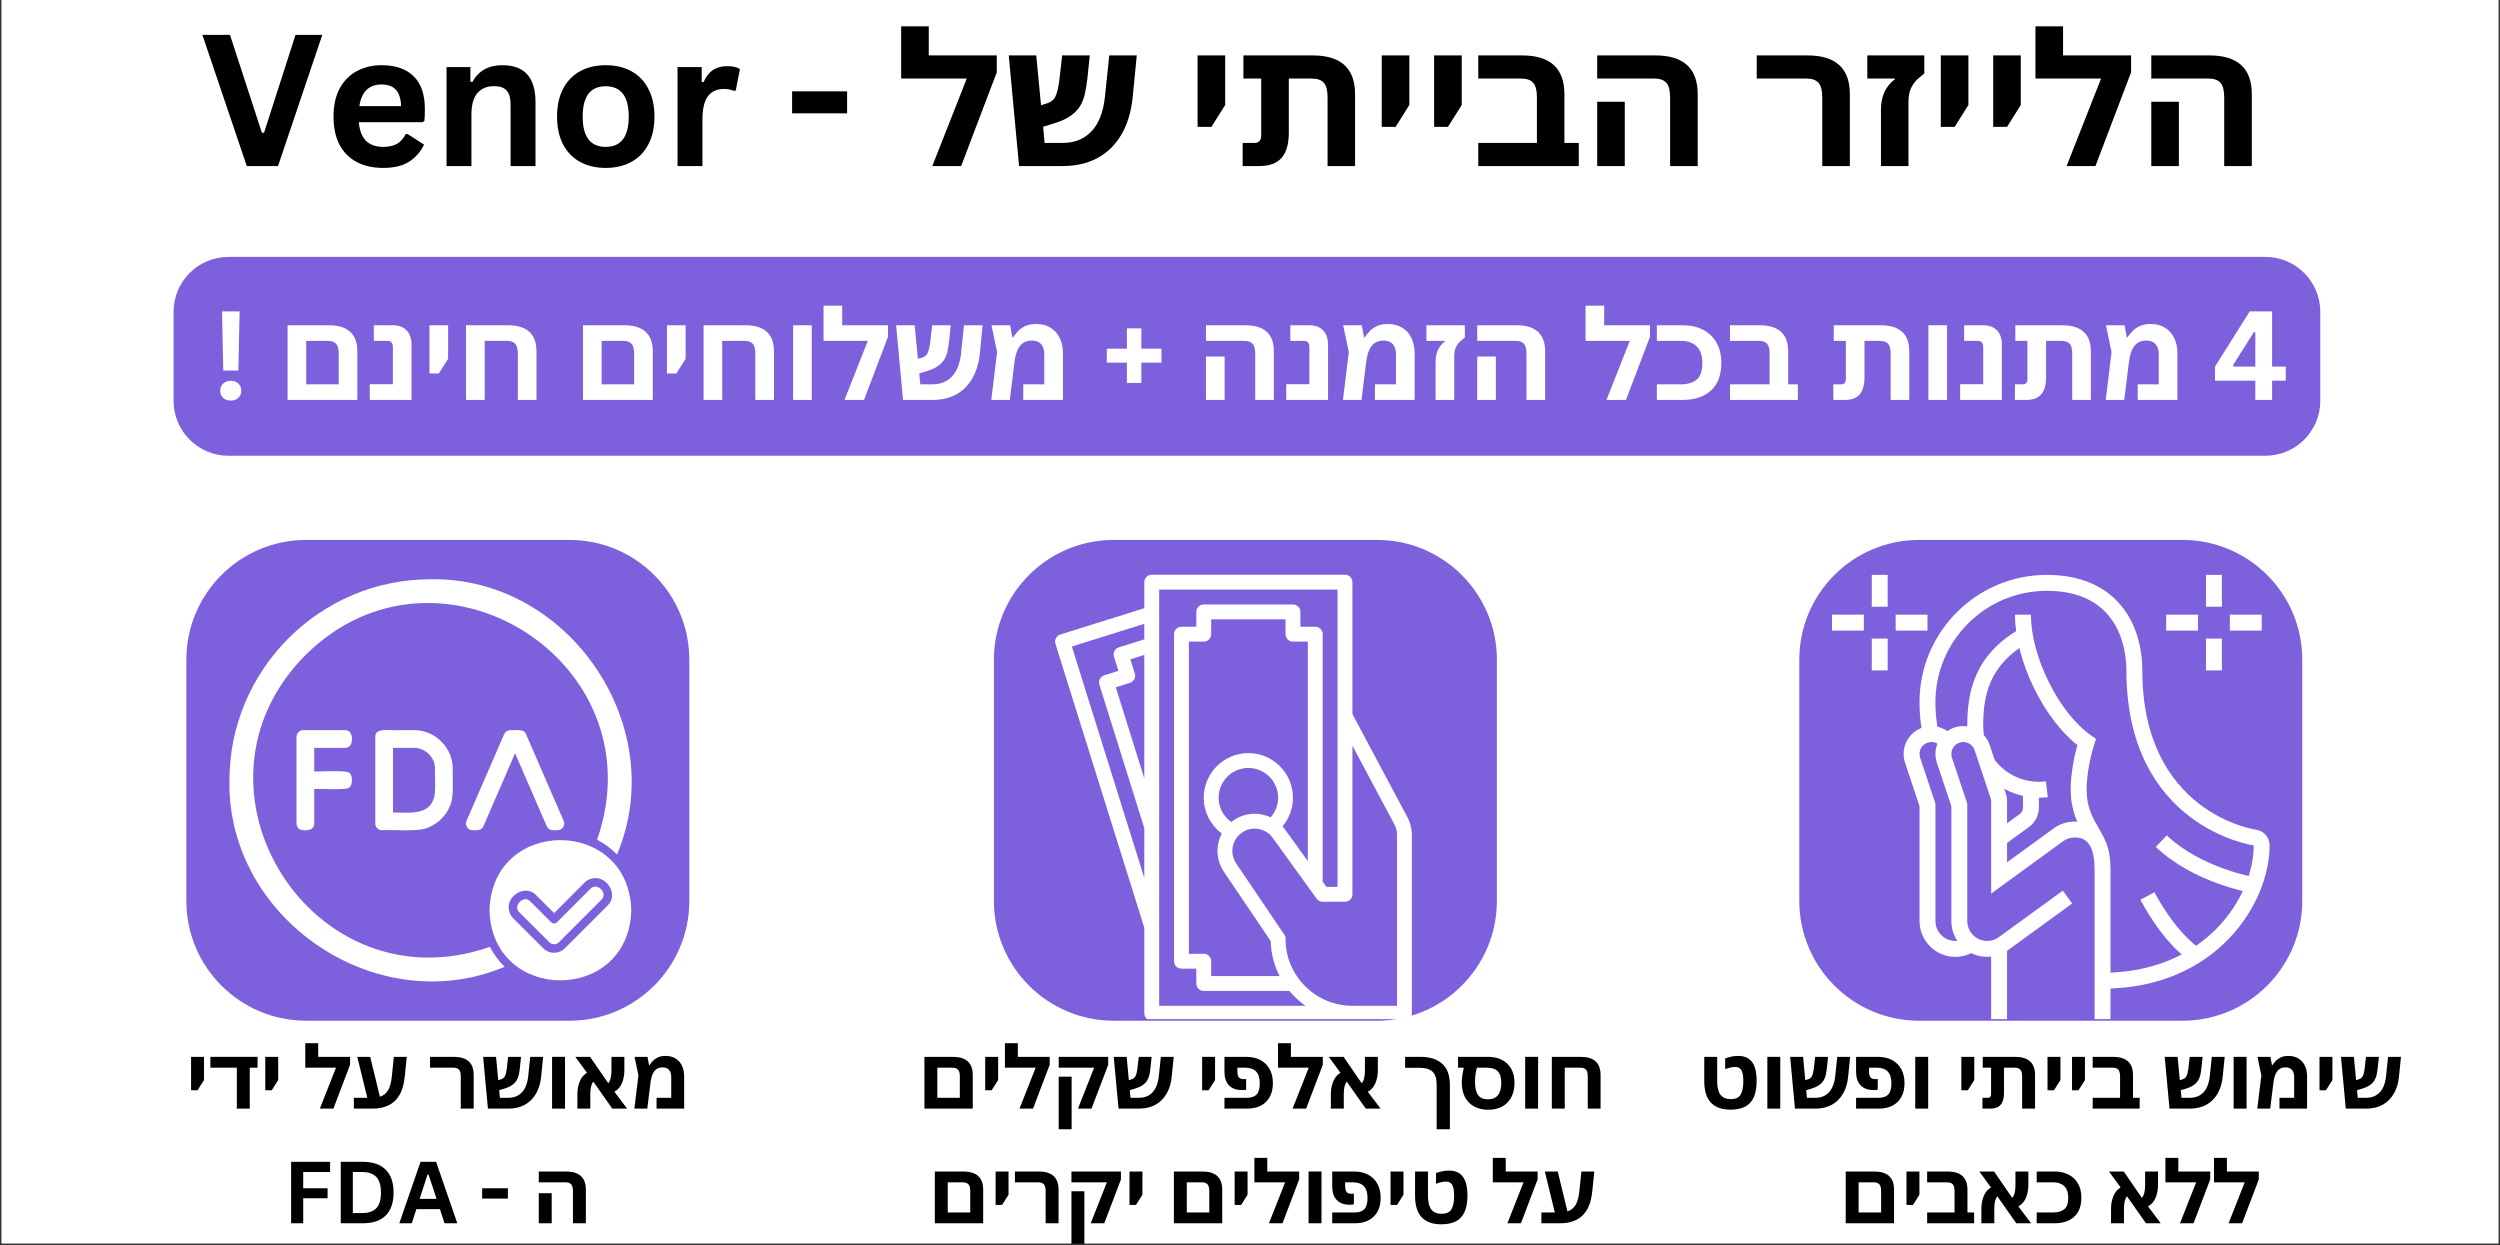 <svg version="1.0" preserveAspectRatio="xMidYMid meet" height="249" viewBox="0 0 375 186.75" zoomAndPan="magnify" width="500" xmlns:xlink="http://www.w3.org/1999/xlink" xmlns="http://www.w3.org/2000/svg"><rect x="0" y="0" width="375" height="186.75" fill="#333333" stroke="none"/><defs><g></g><clipPath id="56618045b3"><path clip-rule="nonzero" d="M 0.25 0 L 374.75 0 L 374.75 186.5 L 0.25 186.5 Z M 0.25 0"></path></clipPath><clipPath id="d72a8a0f05"><path clip-rule="nonzero" d="M 26.035 38.535 L 348.074 38.535 L 348.074 68.363 L 26.035 68.363 Z M 26.035 38.535"></path></clipPath><clipPath id="abaac2ea3a"><path clip-rule="nonzero" d="M 34.273 38.535 L 339.805 38.535 C 344.355 38.535 348.043 42.223 348.043 46.773 L 348.043 60.121 C 348.043 64.672 344.355 68.363 339.805 68.363 L 34.273 68.363 C 29.723 68.363 26.035 64.672 26.035 60.121 L 26.035 46.773 C 26.035 42.223 29.723 38.535 34.273 38.535 Z M 34.273 38.535"></path></clipPath><clipPath id="5e75faaac6"><path clip-rule="nonzero" d="M 269.895 80.988 L 345.398 80.988 L 345.398 153.109 L 269.895 153.109 Z M 269.895 80.988"></path></clipPath><clipPath id="a745be008f"><path clip-rule="nonzero" d="M 287.871 80.988 L 327.363 80.988 C 337.293 80.988 345.34 89.035 345.34 98.961 L 345.34 135.133 C 345.34 145.062 337.293 153.109 327.363 153.109 L 287.871 153.109 C 277.945 153.109 269.895 145.062 269.895 135.133 L 269.895 98.961 C 269.895 89.035 277.945 80.988 287.871 80.988 Z M 287.871 80.988"></path></clipPath><clipPath id="5a376474cc"><path clip-rule="nonzero" d="M 149.086 80.988 L 224.59 80.988 L 224.59 153.109 L 149.086 153.109 Z M 149.086 80.988"></path></clipPath><clipPath id="daccc8769e"><path clip-rule="nonzero" d="M 167.062 80.988 L 206.555 80.988 C 216.48 80.988 224.531 89.035 224.531 98.961 L 224.531 135.133 C 224.531 145.062 216.48 153.109 206.555 153.109 L 167.062 153.109 C 157.133 153.109 149.086 145.062 149.086 135.133 L 149.086 98.961 C 149.086 89.035 157.133 80.988 167.062 80.988 Z M 167.062 80.988"></path></clipPath><clipPath id="998d99e098"><path clip-rule="nonzero" d="M 35 86.207 L 97 86.207 L 97 148 L 35 148 Z M 35 86.207"></path></clipPath><clipPath id="49eb3f7862"><path clip-rule="nonzero" d="M 27.953 80.988 L 103.453 80.988 L 103.453 153.109 L 27.953 153.109 Z M 27.953 80.988"></path></clipPath><clipPath id="88bffe7173"><path clip-rule="nonzero" d="M 45.93 80.988 L 85.422 80.988 C 95.348 80.988 103.398 89.035 103.398 98.961 L 103.398 135.133 C 103.398 145.062 95.348 153.109 85.422 153.109 L 45.93 153.109 C 36 153.109 27.953 145.062 27.953 135.133 L 27.953 98.961 C 27.953 89.035 36 80.988 45.93 80.988 Z M 45.93 80.988"></path></clipPath><clipPath id="b66bdaccc9"><path clip-rule="nonzero" d="M 330 86.207 L 334 86.207 L 334 92 L 330 92 Z M 330 86.207"></path></clipPath><clipPath id="b2f6c83146"><path clip-rule="nonzero" d="M 274.793 92 L 280 92 L 280 95 L 274.793 95 Z M 274.793 92"></path></clipPath><clipPath id="c90f3bb3ee"><path clip-rule="nonzero" d="M 280 86.207 L 284 86.207 L 284 92 L 280 92 Z M 280 86.207"></path></clipPath><clipPath id="744ba5eb0f"><path clip-rule="nonzero" d="M 298 141 L 302 141 L 302 152.867 L 298 152.867 Z M 298 141"></path></clipPath><clipPath id="76e79d2a7b"><path clip-rule="nonzero" d="M 290 108 L 317 108 L 317 152.867 L 290 152.867 Z M 290 108"></path></clipPath><clipPath id="d8d3b2460c"><path clip-rule="nonzero" d="M 287 86.207 L 340.707 86.207 L 340.707 149 L 287 149 Z M 287 86.207"></path></clipPath><clipPath id="d922679786"><path clip-rule="nonzero" d="M 158.113 86.207 L 212 86.207 L 212 152.867 L 158.113 152.867 Z M 158.113 86.207"></path></clipPath><clipPath id="7cb6a2e650"><path clip-rule="nonzero" d="M 160 175 L 169 175 L 169 186.5 L 160 186.5 Z M 160 175"></path></clipPath></defs><g clip-path="url(#56618045b3)"><path fill-rule="nonzero" fill-opacity="1" d="M 0.25 0 L 374.75 0 L 374.75 186.5 L 0.25 186.5 Z M 0.25 0" fill="#ffffff"></path><path fill-rule="nonzero" fill-opacity="1" d="M 0.25 0 L 374.75 0 L 374.75 186.5 L 0.25 186.5 Z M 0.25 0" fill="#ffffff"></path></g><g clip-path="url(#d72a8a0f05)"><g clip-path="url(#abaac2ea3a)"><path fill-rule="nonzero" fill-opacity="1" d="M 26.035 38.535 L 348.074 38.535 L 348.074 68.363 L 26.035 68.363 Z M 26.035 38.535" fill="#7d60dc"></path></g></g><g clip-path="url(#5e75faaac6)"><g clip-path="url(#a745be008f)"><path fill-rule="nonzero" fill-opacity="1" d="M 269.895 80.988 L 345.398 80.988 L 345.398 153.109 L 269.895 153.109 Z M 269.895 80.988" fill="#7d60dc"></path></g></g><g clip-path="url(#5a376474cc)"><g clip-path="url(#daccc8769e)"><path fill-rule="nonzero" fill-opacity="1" d="M 149.086 80.988 L 224.59 80.988 L 224.59 153.109 L 149.086 153.109 Z M 149.086 80.988" fill="#7d60dc"></path></g></g><g clip-path="url(#998d99e098)"><path fill-rule="evenodd" fill-opacity="1" d="M 96.363 116.922 C 96.363 100.043 82.566 86.242 65.684 86.242 C 38.473 86.207 24.805 119.668 44.012 138.598 C 52.176 147.156 66.477 150.152 77.625 145.164 C 79.438 146.594 81.82 147.527 84.809 147.613 C 95.848 147.336 98.844 135.551 93.895 128.922 C 95.5 125.156 96.363 121.07 96.363 116.922 Z M 36.004 116.922 C 36.004 100.605 49.355 87.25 65.684 87.25 C 82 87.25 95.355 100.594 95.355 116.922 C 95.355 120.77 94.59 124.5 93.164 128.012 C 92.301 127.086 91.258 126.309 90.035 125.707 C 91.051 122.902 91.594 119.93 91.594 116.922 C 91.594 102.668 79.926 91.004 65.672 91.004 C 42.777 90.871 31.125 119.367 47.367 135.215 C 53.973 142.109 65.336 144.793 74.559 141.246 C 75.109 142.41 75.84 143.477 76.785 144.387 C 58.012 152.43 35.582 137.531 36.004 116.922 Z M 85.297 123.91 C 85 124.484 84.242 124.414 83.691 124.414 C 83.234 124.414 82.852 124.164 82.672 123.742 L 78.598 114.332 C 78.441 113.938 77.828 113.938 77.672 114.332 L 73.598 123.73 C 73.332 124.438 72.531 124.426 71.895 124.402 C 71.117 124.438 70.539 123.551 70.875 122.844 L 76.402 110.09 C 76.715 109.141 78.117 109.488 78.836 109.418 C 79.293 109.418 79.676 109.668 79.855 110.09 L 85.383 122.844 C 85.551 123.203 85.516 123.586 85.297 123.91 Z M 86.316 122.461 C 86.316 122.461 80.789 109.703 80.789 109.703 C 80.289 108.312 78.645 108.387 77.434 108.422 C 76.57 108.422 75.84 108.914 75.492 109.703 L 69.965 122.461 C 69.031 124.859 71.883 126.152 73.754 125.074 C 74.543 124.965 77.711 116.477 78.141 115.793 C 78.5 116.359 81.148 123.359 82.23 124.797 C 74.605 126.43 71.906 134.281 74.137 140.324 C 58.445 146.316 40.449 133.836 40.773 116.922 C 40.773 103.219 51.984 92.008 65.684 92.008 C 79.387 92.008 90.598 103.219 90.598 116.922 C 90.598 119.824 90.082 122.652 89.109 125.336 C 88.176 124.977 87.133 124.75 86.004 124.629 C 86.473 124.031 86.664 123.203 86.316 122.461 Z M 77.352 143.512 C 67.758 133.441 82.191 118.996 92.277 128.586 C 101.855 138.656 87.434 153.102 77.352 143.512 Z M 53.133 113.301 C 55.988 113.336 55.988 108.387 53.133 108.434 L 46.984 108.434 C 45.82 108.434 44.875 109.379 44.875 110.555 L 44.875 123.312 C 44.863 124.785 46.277 125.613 47.633 125.422 C 48.793 125.422 49.742 124.473 49.742 123.312 L 49.742 119.367 C 51.598 119.234 55.172 120.133 55.254 117.246 C 55.449 115.891 54.621 114.477 53.133 114.488 L 49.73 114.488 L 49.73 113.301 Z M 49.227 115.496 C 49.812 115.59 53.625 115.219 53.914 115.82 C 54.488 116.383 54.465 118.371 53.133 118.348 L 49.227 118.348 C 48.949 118.348 48.723 118.574 48.723 118.852 C 48.625 119.402 48.996 123.875 48.398 124.078 C 47.836 124.652 45.844 124.629 45.867 123.301 L 45.867 110.543 C 45.867 109.934 46.371 109.43 46.984 109.43 C 48.195 109.547 53.758 109.117 53.926 109.754 C 54.391 110.184 54.391 111.527 53.926 111.957 C 53.613 112.57 49.871 112.188 49.238 112.281 C 48.961 112.281 48.734 112.508 48.734 112.785 C 48.816 113.816 48.41 115.543 49.227 115.496 Z M 63.277 108.434 L 58.562 108.434 C 57.402 108.434 56.441 109.379 56.441 110.555 L 56.441 123.312 C 56.441 124.473 57.391 125.422 58.562 125.422 C 60.34 125.324 64.27 125.758 65.879 124.906 C 68.395 123.875 70.121 121.344 70.109 118.602 L 70.109 115.266 C 70.145 111.574 66.969 108.375 63.277 108.434 Z M 69.102 118.586 C 69.148 121.73 66.418 124.449 63.277 124.414 L 58.562 124.414 C 57.953 124.414 57.449 123.91 57.449 123.301 L 57.449 110.543 C 57.438 108.938 59.848 109.547 60.805 109.43 L 63.266 109.43 C 65.613 109.418 67.758 110.891 68.648 113.039 C 69.328 114.355 69.031 117.137 69.102 118.586 Z M 66.008 114.129 C 65.219 111.969 62.641 112.281 60.805 112.293 C 60.531 112.293 60.301 112.523 60.301 112.797 L 60.301 121.047 C 60.242 121.871 62.027 121.453 63.266 121.551 C 64.859 121.574 66.25 120.184 66.227 118.586 C 66.164 117.738 66.43 114.883 66.008 114.129 Z M 64.02 120.398 C 63.527 120.66 61.875 120.492 61.309 120.543 L 61.309 113.301 C 61.848 113.348 63.527 113.18 64.008 113.445 C 64.727 113.746 65.23 114.465 65.219 115.254 C 65.074 116.766 65.879 119.727 64.02 120.398 Z M 89.961 131.438 C 89.422 131.438 88.883 131.645 88.477 132.051 L 83.883 136.641 L 81.176 133.934 C 79.246 131.871 75.922 135.145 77.938 137.109 L 82.387 141.559 C 82.793 141.965 83.332 142.168 83.871 142.168 C 84.398 142.168 84.926 141.977 85.336 141.582 L 91.664 135.25 C 93.113 133.91 91.785 131.414 89.961 131.438 Z M 90.957 134.555 L 84.641 140.875 C 84.207 141.281 83.523 141.27 83.105 140.852 C 82.504 140.094 77.984 136.164 78.332 135.625 C 78.344 134.652 79.688 133.824 80.441 134.617 L 83.535 137.711 C 83.727 137.902 84.051 137.902 84.242 137.711 L 89.184 132.77 C 89.938 131.98 91.281 132.805 91.293 133.777 C 91.281 134.055 91.172 134.34 90.957 134.555 Z M 90.957 134.555" fill="#ffffff"></path></g><g clip-path="url(#49eb3f7862)"><g clip-path="url(#88bffe7173)"><path fill-rule="nonzero" fill-opacity="1" d="M 27.953 80.988 L 103.453 80.988 L 103.453 153.109 L 27.953 153.109 Z M 27.953 80.988" fill="#7d60dc"></path></g></g><path fill-rule="evenodd" fill-opacity="1" d="M 73.484 142.031 C 74.062 143.141 74.809 144.145 75.691 145.016 C 56.555 153.105 34.016 137.852 34.418 117.035 C 34.418 100.457 47.984 86.891 64.559 86.891 C 85.375 86.5 100.629 109.031 92.555 128.168 C 91.68 127.281 90.676 126.539 89.566 125.961 C 98.859 99.301 65.715 78.508 45.809 98.273 C 26.035 118.18 46.824 151.32 73.484 142.031 Z M 94.691 136.539 C 94.336 150.555 73.781 150.566 73.426 136.539 C 73.781 122.512 94.336 122.512 94.691 136.539 Z M 89.316 131.711 C 88.738 131.711 88.148 131.934 87.699 132.371 L 83.121 136.965 C 83.086 136.93 80.453 134.297 80.414 134.262 C 78.953 132.715 76.273 134.117 76.297 136.102 C 76.297 136.68 76.52 137.27 76.957 137.719 L 81.504 142.254 C 82.375 143.129 83.793 143.141 84.68 142.289 C 84.68 142.289 91.148 135.82 91.148 135.82 C 92.707 134.367 91.289 131.688 89.316 131.711 Z M 88.609 133.281 L 83.566 138.32 C 83.32 138.57 82.918 138.57 82.66 138.32 L 79.508 135.168 C 78.562 134.203 76.91 135.867 77.867 136.812 L 82.41 141.344 C 82.789 141.723 83.402 141.734 83.793 141.379 L 90.25 134.922 C 90.758 134.426 90.547 133.672 90.027 133.281 C 89.637 132.891 89 132.891 88.609 133.281 Z M 76.543 109.523 C 76.129 109.523 75.789 109.75 75.621 110.129 L 69.98 123.125 C 69.684 123.754 70.191 124.566 70.898 124.531 C 71.488 124.543 72.27 124.602 72.516 123.93 L 77.262 112.984 L 82.012 123.93 C 82.176 124.309 82.516 124.531 82.93 124.531 C 83.438 124.531 84.172 124.625 84.465 124.082 C 84.656 123.789 84.691 123.445 84.547 123.125 L 78.906 110.129 C 78.621 109.242 77.215 109.598 76.543 109.523 Z M 67.914 115.336 C 67.852 116.785 68.148 119.633 67.477 120.941 C 66.887 122.359 65.727 123.504 64.312 124.094 C 62.895 124.852 58.879 124.414 57.297 124.531 C 56.742 124.531 56.293 124.082 56.293 123.527 L 56.293 110.527 C 56.281 109.016 58.715 109.645 59.602 109.523 L 62.105 109.523 C 65.246 109.477 67.961 112.207 67.914 115.336 Z M 65.258 115.336 C 65.281 113.633 63.805 112.156 62.105 112.184 L 58.949 112.184 L 58.949 121.875 C 60.98 121.84 64.133 122.395 65.008 119.926 C 65.445 119.148 65.184 116.219 65.258 115.336 Z M 51.762 112.184 C 52.031 112.184 52.293 112.062 52.469 111.887 C 52.988 111.391 52.988 109.5 51.762 109.523 L 45.48 109.523 C 44.926 109.523 44.477 109.973 44.477 110.527 L 44.477 123.527 C 44.477 124.082 44.926 124.531 45.48 124.531 C 46.199 124.613 47.145 124.438 47.133 123.527 L 47.133 118.355 C 47.723 118.25 52.234 118.629 52.469 118.062 C 52.895 117.672 52.895 116.387 52.469 115.996 C 52.246 115.43 47.676 115.805 47.133 115.699 L 47.133 112.184 C 47.441 112.195 51.348 112.184 51.762 112.184 Z M 51.762 112.184" fill="#ffffff"></path><path fill-rule="nonzero" fill-opacity="1" d="M 295.316 111.113 C 295.164 110.398 295.09 109.656 295.09 108.914 C 295.09 103.93 296.043 98.285 303.129 94.242 L 304.312 96.316 C 298.305 99.746 297.477 104.398 297.477 108.914 C 297.477 109.496 297.535 110.07 297.652 110.625 Z M 295.316 111.113" fill="#ffffff"></path><path fill-rule="nonzero" fill-opacity="1" d="M 305.832 119.656 C 302.422 119.656 299.184 118.012 297.164 115.262 L 299.09 113.848 C 300.66 115.992 303.18 117.27 305.832 117.27 C 306.188 117.27 306.539 117.246 306.883 117.203 L 307.172 119.574 C 306.727 119.629 306.273 119.656 305.832 119.656 Z M 305.832 119.656" fill="#ffffff"></path><path fill-rule="nonzero" fill-opacity="1" d="M 334.48 92.203 L 339.254 92.203 L 339.254 94.59 L 334.48 94.59 Z M 334.48 92.203" fill="#ffffff"></path><path fill-rule="nonzero" fill-opacity="1" d="M 324.93 92.203 L 329.703 92.203 L 329.703 94.59 L 324.93 94.59 Z M 324.93 92.203" fill="#ffffff"></path><g clip-path="url(#b66bdaccc9)"><path fill-rule="nonzero" fill-opacity="1" d="M 330.898 86.234 L 333.285 86.234 L 333.285 91.008 L 330.898 91.008 Z M 330.898 86.234" fill="#ffffff"></path></g><path fill-rule="nonzero" fill-opacity="1" d="M 330.898 95.785 L 333.285 95.785 L 333.285 100.559 L 330.898 100.559 Z M 330.898 95.785" fill="#ffffff"></path><path fill-rule="nonzero" fill-opacity="1" d="M 284.348 92.203 L 289.121 92.203 L 289.121 94.59 L 284.348 94.59 Z M 284.348 92.203" fill="#ffffff"></path><g clip-path="url(#b2f6c83146)"><path fill-rule="nonzero" fill-opacity="1" d="M 274.797 92.203 L 279.574 92.203 L 279.574 94.59 L 274.797 94.59 Z M 274.797 92.203" fill="#ffffff"></path></g><g clip-path="url(#c90f3bb3ee)"><path fill-rule="nonzero" fill-opacity="1" d="M 280.766 86.234 L 283.152 86.234 L 283.152 91.008 L 280.766 91.008 Z M 280.766 86.234" fill="#ffffff"></path></g><path fill-rule="nonzero" fill-opacity="1" d="M 280.766 95.785 L 283.152 95.785 L 283.152 100.559 L 280.766 100.559 Z M 280.766 95.785" fill="#ffffff"></path><path fill-rule="nonzero" fill-opacity="1" d="M 328.723 144.324 C 327.492 143.508 324.289 140.961 321.059 134.969 L 323.16 133.832 C 326.219 139.508 329.203 141.777 330.043 142.336 Z M 328.723 144.324" fill="#ffffff"></path><path fill-rule="nonzero" fill-opacity="1" d="M 337.855 133.961 C 337.496 133.902 329.039 132.434 323.367 127.039 L 325.012 125.309 C 330.16 130.203 338.168 131.594 338.25 131.609 Z M 337.855 133.961" fill="#ffffff"></path><path fill-rule="nonzero" fill-opacity="1" d="M 313.418 126.699 C 313.23 126.273 312.969 125.82 312.691 125.336 C 311.762 123.723 310.605 121.719 310.605 118.465 C 310.605 115.75 311.242 113.078 311.609 111.762 C 306.469 107.707 302.25 98.996 302.25 92.203 L 304.637 92.203 C 304.637 98.516 308.859 106.98 313.676 110.32 L 314.406 110.828 L 314.129 111.68 C 314.117 111.711 312.992 115.129 312.992 118.465 C 312.992 121.082 313.891 122.641 314.758 124.145 C 315.07 124.684 315.359 125.191 315.598 125.727 Z M 313.418 126.699" fill="#ffffff"></path><path fill-rule="nonzero" fill-opacity="1" d="M 293.301 143.527 C 290.336 143.527 287.93 141.117 287.93 138.156 L 287.93 120.934 L 285.758 114.414 C 285.613 113.988 285.543 113.543 285.543 113.09 C 285.543 110.789 287.414 108.914 289.719 108.914 C 291.027 108.914 292.277 109.539 293.062 110.586 L 291.152 112.02 C 290.809 111.562 290.285 111.301 289.719 111.301 C 288.73 111.301 287.93 112.105 287.93 113.09 C 287.93 113.285 287.957 113.477 288.02 113.656 L 290.316 120.547 L 290.316 138.156 C 290.316 139.801 291.652 141.141 293.301 141.141 C 293.914 141.141 294.504 140.957 295.004 140.605 L 296.371 142.562 C 295.465 143.195 294.406 143.527 293.301 143.527 Z M 293.301 143.527" fill="#ffffff"></path><g clip-path="url(#744ba5eb0f)"><path fill-rule="nonzero" fill-opacity="1" d="M 298.672 141.93 L 301.059 141.93 L 301.059 153.078 L 298.672 153.078 Z M 298.672 141.93" fill="#ffffff"></path></g><path fill-rule="nonzero" fill-opacity="1" d="M 300.566 126.797 L 299.164 124.863 L 302.953 122.109 C 303.262 121.883 303.445 121.523 303.445 121.141 L 303.445 118.387 L 305.832 118.387 L 305.832 121.141 C 305.832 122.281 305.281 123.363 304.359 124.035 Z M 300.566 126.797" fill="#ffffff"></path><g clip-path="url(#76e79d2a7b)"><path fill-rule="nonzero" fill-opacity="1" d="M 316.574 153.078 L 314.188 153.078 L 314.188 130.398 C 314.188 125.625 312.02 125.625 311.203 125.625 C 310.566 125.625 309.961 125.82 309.449 126.191 L 298.672 134.035 L 298.672 120.254 C 298.672 120.059 298.641 119.867 298.582 119.688 L 296.191 112.527 C 295.949 111.793 295.266 111.301 294.492 111.301 C 293.508 111.301 292.703 112.105 292.703 113.09 C 292.703 113.285 292.734 113.477 292.793 113.656 L 295.09 120.547 L 295.09 138.156 C 295.09 139.801 296.43 141.141 298.074 141.141 C 298.711 141.141 299.316 140.941 299.828 140.57 L 309.422 133.594 L 310.828 135.523 L 301.23 142.5 C 300.309 143.172 299.219 143.527 298.074 143.527 C 295.113 143.527 292.703 141.117 292.703 138.156 L 292.703 120.934 L 290.531 114.41 C 290.391 113.988 290.316 113.543 290.316 113.09 C 290.316 110.785 292.191 108.914 294.492 108.914 C 296.297 108.914 297.887 110.059 298.457 111.77 L 300.844 118.93 C 300.988 119.355 301.059 119.797 301.059 120.25 L 301.059 129.344 L 308.047 124.262 C 308.969 123.59 310.062 123.234 311.203 123.234 C 313.211 123.234 316.578 124.164 316.578 130.398 L 316.578 153.074 Z M 316.574 153.078" fill="#ffffff"></path></g><g clip-path="url(#d8d3b2460c)"><path fill-rule="nonzero" fill-opacity="1" d="M 315.379 148.301 L 315.379 145.914 C 330.852 145.914 338.059 134.52 338.059 126.816 C 337.859 126.789 318.961 124.012 318.961 100.559 C 318.961 97.758 318.102 88.621 307.023 88.621 C 297.812 88.621 290.312 96.117 290.312 105.332 C 290.312 106.879 290.465 108.406 290.762 109.875 L 288.422 110.352 C 288.094 108.727 287.926 107.035 287.926 105.332 C 287.926 94.805 296.492 86.234 307.023 86.234 C 317.555 86.234 321.348 93.637 321.348 100.559 C 321.348 121.945 338.191 124.43 338.363 124.449 C 339.547 124.598 340.445 125.617 340.445 126.816 C 340.445 135.48 332.48 148.301 315.379 148.301 Z M 315.379 148.301" fill="#ffffff"></path></g><g clip-path="url(#d922679786)"><path fill-rule="nonzero" fill-opacity="1" d="M 171.645 93.57 L 171.645 95.906 L 167.828 97.102 C 167.242 97.285 166.914 97.91 167.098 98.5 L 167.762 100.629 L 165.637 101.293 C 165.047 101.477 164.723 102.105 164.906 102.691 L 171.645 124.227 L 171.645 131.695 L 160.777 96.973 Z M 173.875 88.438 L 200.633 88.438 L 200.633 133.035 L 198.973 133.035 L 198.402 132.246 L 198.402 95.125 C 198.402 94.512 197.902 94.012 197.289 94.012 L 195.059 94.012 L 195.059 91.781 C 195.059 91.168 194.559 90.668 193.941 90.668 L 180.562 90.668 C 179.949 90.668 179.449 91.168 179.449 91.781 L 179.449 94.012 L 177.219 94.012 C 176.605 94.012 176.105 94.512 176.105 95.125 L 176.105 144.184 C 176.105 144.797 176.605 145.297 177.219 145.297 L 179.449 145.297 L 179.449 147.527 C 179.449 148.145 179.949 148.641 180.562 148.641 L 193.41 148.641 C 194.113 149.488 194.922 150.238 195.824 150.871 L 173.875 150.871 Z M 185.078 123.02 C 184.945 123.109 184.816 123.203 184.695 123.305 C 183.512 122.473 182.793 121.121 182.793 119.656 C 182.793 117.195 184.793 115.195 187.254 115.195 C 189.711 115.195 191.715 117.195 191.715 119.656 C 191.715 120.758 191.309 121.801 190.594 122.605 C 188.871 121.789 186.77 121.875 185.078 123.02 Z M 180.562 143.066 L 178.336 143.066 L 178.336 96.242 L 180.562 96.242 C 181.18 96.242 181.68 95.742 181.68 95.125 L 181.68 92.898 L 192.828 92.898 L 192.828 95.125 C 192.828 95.742 193.328 96.242 193.941 96.242 L 196.172 96.242 L 196.172 129.16 L 192.809 124.5 C 192.676 124.305 192.531 124.125 192.379 123.949 C 193.375 122.762 193.941 121.25 193.941 119.656 C 193.941 115.965 190.941 112.965 187.254 112.965 C 183.566 112.965 180.562 115.965 180.562 119.656 C 180.562 121.793 181.582 123.777 183.27 125.027 C 183.016 125.508 182.832 126.031 182.727 126.578 C 182.441 128.039 182.746 129.523 183.578 130.758 L 190.602 141.152 C 190.648 143.043 191.129 144.828 191.941 146.414 L 181.68 146.414 L 181.68 144.184 C 181.68 143.566 181.18 143.066 180.562 143.066 Z M 209.551 125.23 L 209.551 150.871 L 202.863 150.871 C 197.398 150.871 192.941 146.484 192.832 141.051 C 192.887 140.762 192.828 140.461 192.66 140.215 L 185.426 129.512 C 184.395 127.98 184.797 125.898 186.328 124.867 C 187.855 123.832 189.938 124.238 190.969 125.766 C 190.977 125.773 190.984 125.785 190.992 125.793 L 197.5 134.801 C 197.707 135.09 198.047 135.262 198.402 135.262 L 201.746 135.262 C 202.363 135.262 202.863 134.766 202.863 134.148 L 202.863 111.852 L 209.16 123.656 C 209.418 124.137 209.551 124.684 209.551 125.23 Z M 170.223 101.027 L 169.559 98.898 L 171.645 98.242 L 171.645 116.762 L 167.367 103.09 L 169.492 102.422 C 170.082 102.238 170.41 101.613 170.223 101.027 Z M 171.645 139.16 L 171.645 151.988 C 171.645 152.602 172.145 153.102 172.762 153.102 L 210.668 153.102 C 211.281 153.102 211.781 152.602 211.781 151.988 L 211.781 125.23 C 211.781 124.316 211.555 123.41 211.125 122.605 L 202.863 107.113 L 202.863 87.324 C 202.863 86.707 202.363 86.207 201.746 86.207 L 172.762 86.207 C 172.145 86.207 171.645 86.707 171.645 87.324 L 171.645 91.234 L 159.047 95.176 C 158.461 95.363 158.133 95.988 158.316 96.574 L 171.645 139.16" fill="#ffffff"></path></g><g fill-opacity="1" fill="#000000"><g transform="translate(30.015, 24.906)"><g><path d="M 11.688 0 L 7 0 L 0.344 -19.672 L 4.484 -19.672 L 9.266 -5 L 9.594 -5 L 14.312 -19.672 L 18.328 -19.672 Z M 11.688 0"></path></g></g><g transform="translate(48.699, 24.906)"><g><path d="M 14.672 -6.578 L 5.125 -6.578 C 5.238 -5.285 5.609 -4.344 6.234 -3.75 C 6.859 -3.164 7.711 -2.875 8.797 -2.875 C 9.648 -2.875 10.344 -3.031 10.875 -3.344 C 11.406 -3.664 11.832 -4.148 12.156 -4.797 L 12.438 -4.797 L 14.906 -3.219 C 14.426 -2.176 13.695 -1.332 12.719 -0.688 C 11.738 -0.039 10.43 0.281 8.797 0.281 C 7.266 0.281 5.941 -0.008 4.828 -0.594 C 3.711 -1.176 2.848 -2.039 2.234 -3.188 C 1.629 -4.344 1.328 -5.754 1.328 -7.422 C 1.328 -9.109 1.645 -10.531 2.281 -11.688 C 2.926 -12.844 3.789 -13.703 4.875 -14.266 C 5.957 -14.836 7.176 -15.125 8.531 -15.125 C 10.633 -15.125 12.242 -14.566 13.359 -13.453 C 14.473 -12.348 15.031 -10.719 15.031 -8.562 C 15.031 -7.781 15.004 -7.176 14.953 -6.75 Z M 11.469 -8.984 C 11.426 -10.117 11.16 -10.941 10.672 -11.453 C 10.191 -11.973 9.477 -12.234 8.531 -12.234 C 6.645 -12.234 5.535 -11.148 5.203 -8.984 Z M 11.469 -8.984"></path></g></g><g transform="translate(64.839, 24.906)"><g><path d="M 2.141 0 L 2.141 -14.844 L 5.719 -14.844 L 5.719 -12.672 L 6 -12.594 C 6.926 -14.281 8.426 -15.125 10.5 -15.125 C 12.207 -15.125 13.461 -14.656 14.266 -13.719 C 15.078 -12.789 15.484 -11.438 15.484 -9.656 L 15.484 0 L 11.75 0 L 11.75 -9.188 C 11.75 -10.176 11.551 -10.891 11.156 -11.328 C 10.758 -11.766 10.129 -11.984 9.266 -11.984 C 8.191 -11.984 7.359 -11.633 6.766 -10.938 C 6.172 -10.25 5.875 -9.164 5.875 -7.688 L 5.875 0 Z M 2.141 0"></path></g></g><g transform="translate(82.231, 24.906)"><g><path d="M 8.625 0.281 C 7.176 0.281 5.898 -0.016 4.797 -0.609 C 3.703 -1.203 2.848 -2.078 2.234 -3.234 C 1.629 -4.391 1.328 -5.785 1.328 -7.422 C 1.328 -9.047 1.629 -10.438 2.234 -11.594 C 2.848 -12.758 3.703 -13.641 4.797 -14.234 C 5.898 -14.828 7.176 -15.125 8.625 -15.125 C 10.082 -15.125 11.359 -14.828 12.453 -14.234 C 13.555 -13.641 14.41 -12.758 15.016 -11.594 C 15.629 -10.438 15.938 -9.047 15.938 -7.422 C 15.938 -5.785 15.629 -4.391 15.016 -3.234 C 14.41 -2.078 13.555 -1.203 12.453 -0.609 C 11.359 -0.016 10.082 0.281 8.625 0.281 Z M 8.625 -2.875 C 10.926 -2.875 12.078 -4.391 12.078 -7.422 C 12.078 -8.984 11.781 -10.129 11.188 -10.859 C 10.602 -11.598 9.75 -11.969 8.625 -11.969 C 6.32 -11.969 5.172 -10.453 5.172 -7.422 C 5.172 -4.391 6.32 -2.875 8.625 -2.875 Z M 8.625 -2.875"></path></g></g><g transform="translate(99.489, 24.906)"><g><path d="M 2.141 0 L 2.141 -14.844 L 5.766 -14.844 L 5.766 -12.641 L 6.047 -12.578 C 6.398 -13.41 6.867 -14.02 7.453 -14.406 C 8.035 -14.789 8.742 -14.984 9.578 -14.984 C 10.422 -14.984 11.062 -14.836 11.5 -14.547 L 10.875 -11.328 L 10.594 -11.281 C 10.352 -11.375 10.117 -11.441 9.891 -11.484 C 9.672 -11.535 9.398 -11.562 9.078 -11.562 C 8.035 -11.562 7.238 -11.191 6.688 -10.453 C 6.145 -9.723 5.875 -8.551 5.875 -6.938 L 5.875 0 Z M 2.141 0"></path></g></g></g><g fill-opacity="1" fill="#000000"><g transform="translate(111.142, 24.906)"><g></g></g><g transform="translate(117.644, 24.906)"><g><path d="M 9.422 -7.906 L 1.172 -7.906 L 1.172 -11.203 L 9.422 -11.203 Z M 9.422 -7.906"></path></g></g><g transform="translate(128.265, 24.906)"><g></g></g></g><g fill-opacity="1" fill="#000000"><g transform="translate(134.767, 24.906)"><g><path d="M 4.547 -16.594 L 14.75 -16.594 L 14.75 -14.062 L 9.406 0 L 5.078 0 L 10.25 -13.125 L 0.406 -13.125 L 0.406 -20.953 L 4.547 -20.953 Z M 4.547 -16.594"></path></g></g></g><g fill-opacity="1" fill="#000000"><g transform="translate(150.343, 24.906)"><g><path d="M 2.516 0 L 0.969 -16.594 L 5.094 -16.594 L 5.812 -9.125 L 6.719 -9.406 C 7.332 -9.602 7.754 -9.957 7.984 -10.469 C 8.223 -10.988 8.41 -11.754 8.547 -12.766 L 8.984 -16.594 L 13.125 -16.594 L 12.766 -13.141 C 12.672 -12.359 12.551 -11.617 12.406 -10.922 C 12.27 -10.234 12.031 -9.602 11.688 -9.031 C 11.352 -8.469 10.859 -7.957 10.203 -7.5 C 9.555 -7.051 8.68 -6.664 7.578 -6.344 L 6.125 -5.891 L 6.344 -3.469 L 9.047 -3.469 C 10.836 -3.469 12.285 -4.051 13.391 -5.219 C 14.492 -6.383 15.164 -8.129 15.406 -10.453 L 16.047 -16.594 L 20.172 -16.594 L 19.562 -10.344 C 19.344 -8.164 18.785 -6.305 17.891 -4.766 C 17.004 -3.223 15.812 -2.039 14.312 -1.219 C 12.82 -0.406 11.066 0 9.047 0 Z M 2.516 0"></path></g></g></g><g fill-opacity="1" fill="#000000"><g transform="translate(171.213, 24.906)"><g></g></g></g><g fill-opacity="1" fill="#000000"><g transform="translate(177.715, 24.906)"><g><path d="M 1.922 -5.875 L 1.922 -16.594 L 6.062 -16.594 L 6.062 -9.156 L 4 -5.875 Z M 1.922 -5.875"></path></g></g></g><g fill-opacity="1" fill="#000000"><g transform="translate(185.572, 24.906)"><g><path d="M 0.828 0 L 0.828 -3.469 L 2.672 -3.469 C 2.953 -3.469 3.176 -3.562 3.344 -3.75 C 3.52 -3.938 3.609 -4.203 3.609 -4.547 L 3.609 -13.125 L 0.938 -13.125 L 0.938 -16.594 L 11.328 -16.594 C 15.566 -16.594 17.688 -14.656 17.688 -10.781 L 17.688 0 L 13.562 0 L 13.562 -10.312 C 13.562 -11.344 13.375 -12.066 13 -12.484 C 12.633 -12.91 12.02 -13.125 11.156 -13.125 L 7.75 -13.125 L 7.75 -5.016 C 7.75 -3.328 7.391 -2.066 6.672 -1.234 C 5.953 -0.41 4.836 0 3.328 0 Z M 0.828 0"></path></g></g></g><g fill-opacity="1" fill="#000000"><g transform="translate(205.339, 24.906)"><g><path d="M 1.922 -5.875 L 1.922 -16.594 L 6.062 -16.594 L 6.062 -9.156 L 4 -5.875 Z M 1.922 -5.875"></path></g></g></g><g fill-opacity="1" fill="#000000"><g transform="translate(213.196, 24.906)"><g><path d="M 1.922 -5.875 L 1.922 -16.594 L 6.062 -16.594 L 6.062 -9.156 L 4 -5.875 Z M 1.922 -5.875"></path></g></g></g><g fill-opacity="1" fill="#000000"><g transform="translate(221.053, 24.906)"><g><path d="M 0.688 0 L 0.688 -3.469 L 9.484 -3.469 L 9.484 -10.312 C 9.484 -11.344 9.297 -12.066 8.922 -12.484 C 8.555 -12.91 7.941 -13.125 7.078 -13.125 L 0.688 -13.125 L 0.688 -16.594 L 7.25 -16.594 C 11.488 -16.594 13.609 -14.656 13.609 -10.781 L 13.609 -3.469 L 15.766 -3.469 L 15.766 0 Z M 0.688 0"></path></g></g></g><g fill-opacity="1" fill="#000000"><g transform="translate(237.374, 24.906)"><g><path d="M 13.141 0 L 13.141 -10.312 C 13.141 -11.344 12.953 -12.066 12.578 -12.484 C 12.203 -12.91 11.594 -13.125 10.75 -13.125 L 2.203 -13.125 L 2.203 -16.594 L 10.922 -16.594 C 15.16 -16.594 17.281 -14.656 17.281 -10.781 L 17.281 0 Z M 2.203 0 L 2.203 -9.641 L 6.344 -9.641 L 6.344 0 Z M 2.203 0"></path></g></g></g><g fill-opacity="1" fill="#000000"><g transform="translate(256.727, 24.906)"><g></g></g></g><g fill-opacity="1" fill="#000000"><g transform="translate(263.229, 24.906)"><g><path d="M 10.109 0 L 10.109 -10.312 C 10.109 -11.344 9.922 -12.066 9.547 -12.484 C 9.172 -12.91 8.562 -13.125 7.719 -13.125 L 0.281 -13.125 L 0.281 -16.594 L 7.891 -16.594 C 12.129 -16.594 14.25 -14.656 14.25 -10.781 L 14.25 0 Z M 10.109 0"></path></g></g></g><g fill-opacity="1" fill="#000000"><g transform="translate(279.55, 24.906)"><g><path d="M 2.594 0 L 2.594 -8.469 C 2.594 -10.445 3.289 -11.969 4.688 -13.031 L 4.688 -13.125 L 0.547 -13.125 L 0.547 -16.594 L 9.094 -16.594 L 9.094 -13.891 C 8.801 -13.648 8.469 -13.367 8.094 -13.047 C 7.727 -12.723 7.406 -12.285 7.125 -11.734 C 6.852 -11.191 6.719 -10.477 6.719 -9.594 L 6.719 0 Z M 2.594 0"></path></g></g></g><g fill-opacity="1" fill="#000000"><g transform="translate(289.199, 24.906)"><g><path d="M 1.922 -5.875 L 1.922 -16.594 L 6.062 -16.594 L 6.062 -9.156 L 4 -5.875 Z M 1.922 -5.875"></path></g></g></g><g fill-opacity="1" fill="#000000"><g transform="translate(297.056, 24.906)"><g><path d="M 1.922 -5.875 L 1.922 -16.594 L 6.062 -16.594 L 6.062 -9.156 L 4 -5.875 Z M 1.922 -5.875"></path></g></g></g><g fill-opacity="1" fill="#000000"><g transform="translate(304.913, 24.906)"><g><path d="M 4.547 -16.594 L 14.75 -16.594 L 14.75 -14.062 L 9.406 0 L 5.078 0 L 10.25 -13.125 L 0.406 -13.125 L 0.406 -20.953 L 4.547 -20.953 Z M 4.547 -16.594"></path></g></g></g><g fill-opacity="1" fill="#000000"><g transform="translate(320.49, 24.906)"><g><path d="M 13.141 0 L 13.141 -10.312 C 13.141 -11.344 12.953 -12.066 12.578 -12.484 C 12.203 -12.91 11.594 -13.125 10.75 -13.125 L 2.203 -13.125 L 2.203 -16.594 L 10.922 -16.594 C 15.16 -16.594 17.281 -14.656 17.281 -10.781 L 17.281 0 Z M 2.203 0 L 2.203 -9.641 L 6.344 -9.641 L 6.344 0 Z M 2.203 0"></path></g></g></g><g fill-opacity="1" fill="#000000"><g transform="translate(254.733, 166.293)"><g><path d="M 4.844 0.156 C 2.219 0.156 0.906 -1.266 0.906 -4.109 L 0.906 -7.766 L 2.844 -7.766 L 2.844 -4.109 C 2.844 -3.191 3.008 -2.516 3.344 -2.078 C 3.676 -1.641 4.18 -1.422 4.859 -1.422 C 5.598 -1.422 6.098 -1.645 6.359 -2.094 C 6.629 -2.551 6.766 -3.223 6.766 -4.109 C 6.766 -4.93 6.66 -5.492 6.453 -5.797 C 6.254 -6.098 5.973 -6.25 5.609 -6.25 C 5.328 -6.25 5.055 -6.219 4.797 -6.156 C 4.547 -6.102 4.297 -6.023 4.047 -5.922 L 4.047 -7.547 C 4.273 -7.617 4.555 -7.695 4.891 -7.781 C 5.223 -7.863 5.586 -7.906 5.984 -7.906 C 6.586 -7.906 7.07 -7.789 7.438 -7.562 C 7.801 -7.344 8.078 -7.051 8.266 -6.688 C 8.461 -6.32 8.594 -5.926 8.656 -5.5 C 8.727 -5.07 8.766 -4.648 8.766 -4.234 C 8.766 -3.141 8.609 -2.27 8.297 -1.625 C 7.984 -0.988 7.535 -0.531 6.953 -0.25 C 6.367 0.02 5.664 0.156 4.844 0.156 Z M 4.844 0.156"></path></g></g></g><g fill-opacity="1" fill="#000000"><g transform="translate(264.071, 166.293)"><g><path d="M 1.031 0 L 1.031 -7.766 L 2.969 -7.766 L 2.969 0 Z M 1.031 0"></path></g></g></g><g fill-opacity="1" fill="#000000"><g transform="translate(268.07, 166.293)"><g><path d="M 1.172 0 L 0.453 -7.766 L 2.391 -7.766 L 2.719 -4.266 L 3.156 -4.406 C 3.438 -4.5 3.629 -4.664 3.734 -4.906 C 3.848 -5.145 3.938 -5.5 4 -5.969 L 4.203 -7.766 L 6.141 -7.766 L 5.969 -6.156 C 5.926 -5.781 5.875 -5.43 5.812 -5.109 C 5.75 -4.797 5.633 -4.504 5.469 -4.234 C 5.312 -3.961 5.082 -3.723 4.781 -3.516 C 4.477 -3.305 4.066 -3.125 3.547 -2.969 L 2.859 -2.766 L 2.969 -1.625 L 4.234 -1.625 C 5.078 -1.625 5.754 -1.895 6.266 -2.438 C 6.785 -2.988 7.102 -3.805 7.219 -4.891 L 7.516 -7.766 L 9.453 -7.766 L 9.156 -4.844 C 9.062 -3.82 8.801 -2.953 8.375 -2.234 C 7.957 -1.516 7.398 -0.961 6.703 -0.578 C 6.004 -0.191 5.18 0 4.234 0 Z M 1.172 0"></path></g></g></g><g fill-opacity="1" fill="#000000"><g transform="translate(277.834, 166.293)"><g><path d="M 0.578 0 L 0.578 -1.625 L 4 -1.625 C 4.602 -1.625 5.066 -1.785 5.391 -2.109 C 5.711 -2.441 5.875 -3 5.875 -3.781 C 5.875 -4.594 5.691 -5.188 5.328 -5.562 C 4.961 -5.945 4.41 -6.141 3.672 -6.141 L 2.516 -6.141 L 2.516 -5.641 C 2.516 -5.297 2.551 -5.035 2.625 -4.859 C 2.707 -4.691 2.816 -4.578 2.953 -4.516 C 3.098 -4.453 3.266 -4.422 3.453 -4.422 C 3.516 -4.422 3.578 -4.422 3.641 -4.422 C 3.711 -4.43 3.773 -4.441 3.828 -4.453 L 3.828 -2.828 C 3.734 -2.816 3.629 -2.805 3.516 -2.797 C 3.398 -2.785 3.297 -2.781 3.203 -2.781 C 2.359 -2.781 1.707 -3.02 1.25 -3.5 C 0.801 -3.977 0.578 -4.656 0.578 -5.531 L 0.578 -7.766 L 3.812 -7.766 C 4.645 -7.766 5.359 -7.609 5.953 -7.297 C 6.555 -6.984 7.02 -6.531 7.344 -5.938 C 7.676 -5.352 7.844 -4.645 7.844 -3.812 C 7.844 -3 7.68 -2.305 7.359 -1.734 C 7.047 -1.172 6.598 -0.738 6.016 -0.438 C 5.441 -0.145 4.77 0 4 0 Z M 0.578 0"></path></g></g></g><g fill-opacity="1" fill="#000000"><g transform="translate(286.257, 166.293)"><g><path d="M 1.031 0 L 1.031 -7.766 L 2.969 -7.766 L 2.969 0 Z M 1.031 0"></path></g></g></g><g fill-opacity="1" fill="#000000"><g transform="translate(290.255, 166.293)"><g></g></g></g><g fill-opacity="1" fill="#000000"><g transform="translate(293.297, 166.293)"><g><path d="M 0.906 -2.75 L 0.906 -7.766 L 2.844 -7.766 L 2.844 -4.281 L 1.875 -2.75 Z M 0.906 -2.75"></path></g></g></g><g fill-opacity="1" fill="#000000"><g transform="translate(296.974, 166.293)"><g><path d="M 0.391 0 L 0.391 -1.625 L 1.25 -1.625 C 1.383 -1.625 1.488 -1.664 1.562 -1.75 C 1.645 -1.844 1.688 -1.969 1.688 -2.125 L 1.688 -6.141 L 0.438 -6.141 L 0.438 -7.766 L 5.297 -7.766 C 7.285 -7.766 8.281 -6.859 8.281 -5.047 L 8.281 0 L 6.344 0 L 6.344 -4.828 C 6.344 -5.305 6.254 -5.645 6.078 -5.844 C 5.91 -6.039 5.629 -6.141 5.234 -6.141 L 3.625 -6.141 L 3.625 -2.344 C 3.625 -1.551 3.457 -0.961 3.125 -0.578 C 2.789 -0.191 2.27 0 1.562 0 Z M 0.391 0"></path></g></g></g><g fill-opacity="1" fill="#000000"><g transform="translate(306.222, 166.293)"><g><path d="M 0.906 -2.75 L 0.906 -7.766 L 2.844 -7.766 L 2.844 -4.281 L 1.875 -2.75 Z M 0.906 -2.75"></path></g></g></g><g fill-opacity="1" fill="#000000"><g transform="translate(309.898, 166.293)"><g><path d="M 0.906 -2.75 L 0.906 -7.766 L 2.844 -7.766 L 2.844 -4.281 L 1.875 -2.75 Z M 0.906 -2.75"></path></g></g></g><g fill-opacity="1" fill="#000000"><g transform="translate(313.574, 166.293)"><g><path d="M 0.328 0 L 0.328 -1.625 L 4.438 -1.625 L 4.438 -4.828 C 4.438 -5.305 4.348 -5.645 4.172 -5.844 C 4.004 -6.039 3.719 -6.141 3.312 -6.141 L 0.328 -6.141 L 0.328 -7.766 L 3.391 -7.766 C 5.379 -7.766 6.375 -6.859 6.375 -5.047 L 6.375 -1.625 L 7.375 -1.625 L 7.375 0 Z M 0.328 0"></path></g></g></g><g fill-opacity="1" fill="#000000"><g transform="translate(321.21, 166.293)"><g></g></g></g><g fill-opacity="1" fill="#000000"><g transform="translate(324.252, 166.293)"><g><path d="M 1.172 0 L 0.453 -7.766 L 2.391 -7.766 L 2.719 -4.266 L 3.156 -4.406 C 3.438 -4.5 3.629 -4.664 3.734 -4.906 C 3.848 -5.145 3.938 -5.5 4 -5.969 L 4.203 -7.766 L 6.141 -7.766 L 5.969 -6.156 C 5.926 -5.781 5.875 -5.43 5.812 -5.109 C 5.75 -4.797 5.633 -4.504 5.469 -4.234 C 5.312 -3.961 5.082 -3.723 4.781 -3.516 C 4.477 -3.305 4.066 -3.125 3.547 -2.969 L 2.859 -2.766 L 2.969 -1.625 L 4.234 -1.625 C 5.078 -1.625 5.754 -1.895 6.266 -2.438 C 6.785 -2.988 7.102 -3.805 7.219 -4.891 L 7.516 -7.766 L 9.453 -7.766 L 9.156 -4.844 C 9.062 -3.82 8.801 -2.953 8.375 -2.234 C 7.957 -1.516 7.398 -0.961 6.703 -0.578 C 6.004 -0.191 5.18 0 4.234 0 Z M 1.172 0"></path></g></g></g><g fill-opacity="1" fill="#000000"><g transform="translate(334.016, 166.293)"><g><path d="M 1.031 0 L 1.031 -7.766 L 2.969 -7.766 L 2.969 0 Z M 1.031 0"></path></g></g></g><g fill-opacity="1" fill="#000000"><g transform="translate(338.015, 166.293)"><g><path d="M 5.266 -7.906 C 5.836 -7.906 6.328 -7.781 6.734 -7.531 C 7.148 -7.281 7.473 -6.926 7.703 -6.469 C 7.93 -6.008 8.047 -5.473 8.047 -4.859 L 8.047 0 L 3.906 0 L 3.906 -1.625 L 6.109 -1.625 L 6.109 -4.688 C 6.109 -5.688 5.672 -6.188 4.797 -6.188 C 4.273 -6.188 3.867 -6 3.578 -5.625 C 3.285 -5.25 3.094 -4.672 3 -3.891 L 2.516 0 L 0.578 0 L 1.188 -4.969 L 0.609 -7.766 L 2.547 -7.766 L 2.781 -6.5 L 2.828 -6.5 C 2.953 -6.688 3.113 -6.891 3.312 -7.109 C 3.508 -7.328 3.766 -7.516 4.078 -7.672 C 4.391 -7.828 4.785 -7.906 5.266 -7.906 Z M 5.266 -7.906"></path></g></g></g><g fill-opacity="1" fill="#000000"><g transform="translate(347.018, 166.293)"><g><path d="M 0.906 -2.75 L 0.906 -7.766 L 2.844 -7.766 L 2.844 -4.281 L 1.875 -2.75 Z M 0.906 -2.75"></path></g></g></g><g fill-opacity="1" fill="#000000"><g transform="translate(350.694, 166.293)"><g><path d="M 1.172 0 L 0.453 -7.766 L 2.391 -7.766 L 2.719 -4.266 L 3.156 -4.406 C 3.438 -4.5 3.629 -4.664 3.734 -4.906 C 3.848 -5.145 3.938 -5.5 4 -5.969 L 4.203 -7.766 L 6.141 -7.766 L 5.969 -6.156 C 5.926 -5.781 5.875 -5.43 5.812 -5.109 C 5.75 -4.797 5.633 -4.504 5.469 -4.234 C 5.312 -3.961 5.082 -3.723 4.781 -3.516 C 4.477 -3.305 4.066 -3.125 3.547 -2.969 L 2.859 -2.766 L 2.969 -1.625 L 4.234 -1.625 C 5.078 -1.625 5.754 -1.895 6.266 -2.438 C 6.785 -2.988 7.102 -3.805 7.219 -4.891 L 7.516 -7.766 L 9.453 -7.766 L 9.156 -4.844 C 9.062 -3.82 8.801 -2.953 8.375 -2.234 C 7.957 -1.516 7.398 -0.961 6.703 -0.578 C 6.004 -0.191 5.18 0 4.234 0 Z M 1.172 0"></path></g></g></g><g fill-opacity="1" fill="#000000"><g transform="translate(276.012, 183.491)"><g><path d="M 0.844 0 L 0.844 -7.766 L 5.109 -7.766 C 7.098 -7.766 8.094 -6.859 8.094 -5.047 L 8.094 0 Z M 2.781 -1.625 L 6.156 -1.625 L 6.156 -4.828 C 6.156 -5.305 6.066 -5.645 5.891 -5.844 C 5.711 -6.039 5.426 -6.141 5.031 -6.141 L 2.781 -6.141 Z M 2.781 -1.625"></path></g></g></g><g fill-opacity="1" fill="#000000"><g transform="translate(285.067, 183.491)"><g><path d="M 0.906 -2.75 L 0.906 -7.766 L 2.844 -7.766 L 2.844 -4.281 L 1.875 -2.75 Z M 0.906 -2.75"></path></g></g></g><g fill-opacity="1" fill="#000000"><g transform="translate(288.743, 183.491)"><g><path d="M 0.328 0 L 0.328 -1.625 L 4.438 -1.625 L 4.438 -4.828 C 4.438 -5.305 4.348 -5.645 4.172 -5.844 C 4.004 -6.039 3.719 -6.141 3.312 -6.141 L 0.328 -6.141 L 0.328 -7.766 L 3.391 -7.766 C 5.379 -7.766 6.375 -6.859 6.375 -5.047 L 6.375 -1.625 L 7.375 -1.625 L 7.375 0 Z M 0.328 0"></path></g></g></g><g fill-opacity="1" fill="#000000"><g transform="translate(296.379, 183.491)"><g><path d="M 0.828 0 L 0.828 -2.172 C 0.828 -2.879 0.945 -3.52 1.188 -4.094 C 1.426 -4.664 1.785 -5.094 2.266 -5.375 L 0.516 -7.766 L 2.734 -7.766 L 5.453 -3.812 C 5.617 -3.988 5.738 -4.234 5.812 -4.547 C 5.895 -4.867 5.938 -5.242 5.938 -5.672 L 5.938 -7.766 L 7.875 -7.766 L 7.875 -5.75 C 7.875 -5.031 7.75 -4.379 7.5 -3.797 C 7.25 -3.223 6.875 -2.801 6.375 -2.531 L 8.281 0 L 6.062 0 L 3.219 -4.047 C 2.914 -3.66 2.766 -3.062 2.766 -2.25 L 2.766 0 Z M 0.828 0"></path></g></g></g><g fill-opacity="1" fill="#000000"><g transform="translate(305.176, 183.491)"><g><path d="M 0.328 0 L 0.328 -1.625 L 2.859 -1.625 C 3.535 -1.625 4.07 -1.785 4.469 -2.109 C 4.863 -2.441 5.062 -3.008 5.062 -3.812 C 5.062 -4.602 4.863 -5.188 4.469 -5.562 C 4.07 -5.945 3.535 -6.141 2.859 -6.141 L 0.328 -6.141 L 0.328 -7.766 L 3 -7.766 C 3.82 -7.766 4.535 -7.602 5.141 -7.281 C 5.742 -6.969 6.207 -6.52 6.531 -5.938 C 6.863 -5.352 7.031 -4.66 7.031 -3.859 C 7.031 -2.598 6.672 -1.641 5.953 -0.984 C 5.242 -0.328 4.258 0 3 0 Z M 0.328 0"></path></g></g></g><g fill-opacity="1" fill="#000000"><g transform="translate(312.786, 183.491)"><g></g></g></g><g fill-opacity="1" fill="#000000"><g transform="translate(315.828, 183.491)"><g><path d="M 0.828 0 L 0.828 -2.172 C 0.828 -2.879 0.945 -3.52 1.188 -4.094 C 1.426 -4.664 1.785 -5.094 2.266 -5.375 L 0.516 -7.766 L 2.734 -7.766 L 5.453 -3.812 C 5.617 -3.988 5.738 -4.234 5.812 -4.547 C 5.895 -4.867 5.938 -5.242 5.938 -5.672 L 5.938 -7.766 L 7.875 -7.766 L 7.875 -5.75 C 7.875 -5.031 7.75 -4.379 7.5 -3.797 C 7.25 -3.223 6.875 -2.801 6.375 -2.531 L 8.281 0 L 6.062 0 L 3.219 -4.047 C 2.914 -3.66 2.766 -3.062 2.766 -2.25 L 2.766 0 Z M 0.828 0"></path></g></g></g><g fill-opacity="1" fill="#000000"><g transform="translate(324.625, 183.491)"><g><path d="M 2.125 -7.766 L 6.906 -7.766 L 6.906 -6.578 L 4.406 0 L 2.375 0 L 4.797 -6.141 L 0.188 -6.141 L 0.188 -9.812 L 2.125 -9.812 Z M 2.125 -7.766"></path></g></g></g><g fill-opacity="1" fill="#000000"><g transform="translate(331.912, 183.491)"><g><path d="M 2.125 -7.766 L 6.906 -7.766 L 6.906 -6.578 L 4.406 0 L 2.375 0 L 4.797 -6.141 L 0.188 -6.141 L 0.188 -9.812 L 2.125 -9.812 Z M 2.125 -7.766"></path></g></g></g><g fill-opacity="1" fill="#000000"><g transform="translate(137.819, 166.293)"><g><path d="M 0.844 0 L 0.844 -7.766 L 5.109 -7.766 C 7.098 -7.766 8.094 -6.859 8.094 -5.047 L 8.094 0 Z M 2.781 -1.625 L 6.156 -1.625 L 6.156 -4.828 C 6.156 -5.305 6.066 -5.645 5.891 -5.844 C 5.711 -6.039 5.426 -6.141 5.031 -6.141 L 2.781 -6.141 Z M 2.781 -1.625"></path></g></g></g><g fill-opacity="1" fill="#000000"><g transform="translate(146.874, 166.293)"><g><path d="M 0.906 -2.75 L 0.906 -7.766 L 2.844 -7.766 L 2.844 -4.281 L 1.875 -2.75 Z M 0.906 -2.75"></path></g></g></g><g fill-opacity="1" fill="#000000"><g transform="translate(150.55, 166.293)"><g><path d="M 2.125 -7.766 L 6.906 -7.766 L 6.906 -6.578 L 4.406 0 L 2.375 0 L 4.797 -6.141 L 0.188 -6.141 L 0.188 -9.812 L 2.125 -9.812 Z M 2.125 -7.766"></path></g></g></g><g fill-opacity="1" fill="#000000"><g transform="translate(157.837, 166.293)"><g><path d="M 3.859 0 L 6.281 -6.141 L 0.969 -6.141 L 0.969 -7.766 L 8.391 -7.766 L 8.391 -6.562 L 5.891 0 Z M 0.969 3.094 L 0.969 -4.797 L 2.906 -4.797 L 2.906 3.094 Z M 0.969 3.094"></path></g></g></g><g fill-opacity="1" fill="#000000"><g transform="translate(166.608, 166.293)"><g><path d="M 1.172 0 L 0.453 -7.766 L 2.391 -7.766 L 2.719 -4.266 L 3.156 -4.406 C 3.438 -4.5 3.629 -4.664 3.734 -4.906 C 3.848 -5.145 3.938 -5.5 4 -5.969 L 4.203 -7.766 L 6.141 -7.766 L 5.969 -6.156 C 5.926 -5.781 5.875 -5.43 5.812 -5.109 C 5.75 -4.797 5.633 -4.504 5.469 -4.234 C 5.312 -3.961 5.082 -3.723 4.781 -3.516 C 4.477 -3.305 4.066 -3.125 3.547 -2.969 L 2.859 -2.766 L 2.969 -1.625 L 4.234 -1.625 C 5.078 -1.625 5.754 -1.895 6.266 -2.438 C 6.785 -2.988 7.102 -3.805 7.219 -4.891 L 7.516 -7.766 L 9.453 -7.766 L 9.156 -4.844 C 9.062 -3.82 8.801 -2.953 8.375 -2.234 C 7.957 -1.516 7.398 -0.961 6.703 -0.578 C 6.004 -0.191 5.18 0 4.234 0 Z M 1.172 0"></path></g></g></g><g fill-opacity="1" fill="#000000"><g transform="translate(176.373, 166.293)"><g></g></g></g><g fill-opacity="1" fill="#000000"><g transform="translate(179.415, 166.293)"><g><path d="M 0.906 -2.75 L 0.906 -7.766 L 2.844 -7.766 L 2.844 -4.281 L 1.875 -2.75 Z M 0.906 -2.75"></path></g></g></g><g fill-opacity="1" fill="#000000"><g transform="translate(183.091, 166.293)"><g><path d="M 0.578 0 L 0.578 -1.625 L 4 -1.625 C 4.602 -1.625 5.066 -1.785 5.391 -2.109 C 5.711 -2.441 5.875 -3 5.875 -3.781 C 5.875 -4.594 5.691 -5.188 5.328 -5.562 C 4.961 -5.945 4.41 -6.141 3.672 -6.141 L 2.516 -6.141 L 2.516 -5.641 C 2.516 -5.297 2.551 -5.035 2.625 -4.859 C 2.707 -4.691 2.816 -4.578 2.953 -4.516 C 3.098 -4.453 3.266 -4.422 3.453 -4.422 C 3.516 -4.422 3.578 -4.422 3.641 -4.422 C 3.711 -4.43 3.773 -4.441 3.828 -4.453 L 3.828 -2.828 C 3.734 -2.816 3.629 -2.805 3.516 -2.797 C 3.398 -2.785 3.297 -2.781 3.203 -2.781 C 2.359 -2.781 1.707 -3.02 1.25 -3.5 C 0.801 -3.977 0.578 -4.656 0.578 -5.531 L 0.578 -7.766 L 3.812 -7.766 C 4.645 -7.766 5.359 -7.609 5.953 -7.297 C 6.555 -6.984 7.02 -6.531 7.344 -5.938 C 7.676 -5.352 7.844 -4.645 7.844 -3.812 C 7.844 -3 7.68 -2.305 7.359 -1.734 C 7.047 -1.172 6.598 -0.738 6.016 -0.438 C 5.441 -0.145 4.77 0 4 0 Z M 0.578 0"></path></g></g></g><g fill-opacity="1" fill="#000000"><g transform="translate(191.514, 166.293)"><g><path d="M 2.125 -7.766 L 6.906 -7.766 L 6.906 -6.578 L 4.406 0 L 2.375 0 L 4.797 -6.141 L 0.188 -6.141 L 0.188 -9.812 L 2.125 -9.812 Z M 2.125 -7.766"></path></g></g></g><g fill-opacity="1" fill="#000000"><g transform="translate(198.801, 166.293)"><g><path d="M 0.828 0 L 0.828 -2.172 C 0.828 -2.879 0.945 -3.52 1.188 -4.094 C 1.426 -4.664 1.785 -5.094 2.266 -5.375 L 0.516 -7.766 L 2.734 -7.766 L 5.453 -3.812 C 5.617 -3.988 5.738 -4.234 5.812 -4.547 C 5.895 -4.867 5.938 -5.242 5.938 -5.672 L 5.938 -7.766 L 7.875 -7.766 L 7.875 -5.75 C 7.875 -5.031 7.75 -4.379 7.5 -3.797 C 7.25 -3.223 6.875 -2.801 6.375 -2.531 L 8.281 0 L 6.062 0 L 3.219 -4.047 C 2.914 -3.66 2.766 -3.062 2.766 -2.25 L 2.766 0 Z M 0.828 0"></path></g></g></g><g fill-opacity="1" fill="#000000"><g transform="translate(207.598, 166.293)"><g></g></g></g><g fill-opacity="1" fill="#000000"><g transform="translate(210.64, 166.293)"><g><path d="M 4.859 3.094 L 4.859 -3.578 C 4.859 -4.492 4.656 -5.145 4.25 -5.531 C 3.852 -5.926 3.191 -6.125 2.266 -6.125 L 0.125 -6.125 L 0.125 -7.766 L 2.406 -7.766 C 3.863 -7.766 4.969 -7.41 5.719 -6.703 C 6.469 -6.004 6.844 -4.961 6.844 -3.578 L 6.844 3.094 Z M 4.859 3.094"></path></g></g></g><g fill-opacity="1" fill="#000000"><g transform="translate(218.315, 166.293)"><g><path d="M 4.906 0.172 C 4.094 0.172 3.391 0.004 2.797 -0.328 C 2.203 -0.66 1.742 -1.129 1.422 -1.734 C 1.109 -2.348 0.953 -3.082 0.953 -3.938 C 0.953 -4.312 0.984 -4.691 1.047 -5.078 C 1.109 -5.461 1.176 -5.816 1.25 -6.141 L 0.391 -6.141 L 0.391 -7.766 L 4.859 -7.766 C 6.109 -7.766 7.086 -7.414 7.797 -6.719 C 8.504 -6.02 8.859 -5.062 8.859 -3.844 C 8.859 -3.02 8.695 -2.305 8.375 -1.703 C 8.062 -1.109 7.609 -0.645 7.016 -0.312 C 6.422 0.008 5.719 0.172 4.906 0.172 Z M 4.859 -1.391 C 6.203 -1.391 6.875 -2.211 6.875 -3.859 C 6.875 -4.672 6.695 -5.254 6.344 -5.609 C 6 -5.961 5.43 -6.141 4.641 -6.141 L 3.219 -6.141 C 3.156 -5.93 3.094 -5.645 3.031 -5.281 C 2.969 -4.926 2.938 -4.508 2.938 -4.031 C 2.938 -3.113 3.094 -2.441 3.406 -2.016 C 3.719 -1.598 4.203 -1.391 4.859 -1.391 Z M 4.859 -1.391"></path></g></g></g><g fill-opacity="1" fill="#000000"><g transform="translate(227.744, 166.293)"><g><path d="M 1.031 0 L 1.031 -7.766 L 2.969 -7.766 L 2.969 0 Z M 1.031 0"></path></g></g></g><g fill-opacity="1" fill="#000000"><g transform="translate(231.742, 166.293)"><g><path d="M 5.375 -7.766 C 7.352 -7.766 8.344 -6.859 8.344 -5.047 L 8.344 0 L 6.422 0 L 6.422 -4.828 C 6.422 -5.305 6.332 -5.645 6.156 -5.844 C 5.977 -6.039 5.691 -6.141 5.297 -6.141 L 2.969 -6.141 L 2.969 0 L 1.031 0 L 1.031 -7.766 Z M 5.375 -7.766"></path></g></g></g><g fill-opacity="1" fill="#000000"><g transform="translate(139.381, 183.491)"><g><path d="M 0.844 0 L 0.844 -7.766 L 5.109 -7.766 C 7.098 -7.766 8.094 -6.859 8.094 -5.047 L 8.094 0 Z M 2.781 -1.625 L 6.156 -1.625 L 6.156 -4.828 C 6.156 -5.305 6.066 -5.645 5.891 -5.844 C 5.711 -6.039 5.426 -6.141 5.031 -6.141 L 2.781 -6.141 Z M 2.781 -1.625"></path></g></g></g><g fill-opacity="1" fill="#000000"><g transform="translate(148.436, 183.491)"><g><path d="M 0.906 -2.75 L 0.906 -7.766 L 2.844 -7.766 L 2.844 -4.281 L 1.875 -2.75 Z M 0.906 -2.75"></path></g></g></g><g fill-opacity="1" fill="#000000"><g transform="translate(152.112, 183.491)"><g><path d="M 4.734 0 L 4.734 -4.828 C 4.734 -5.305 4.645 -5.645 4.469 -5.844 C 4.289 -6.039 4.004 -6.141 3.609 -6.141 L 0.125 -6.141 L 0.125 -7.766 L 3.688 -7.766 C 5.676 -7.766 6.672 -6.859 6.672 -5.047 L 6.672 0 Z M 4.734 0"></path></g></g></g><g clip-path="url(#7cb6a2e650)"><g fill-opacity="1" fill="#000000"><g transform="translate(159.748, 183.491)"><g><path d="M 3.859 0 L 6.281 -6.141 L 0.969 -6.141 L 0.969 -7.766 L 8.391 -7.766 L 8.391 -6.562 L 5.891 0 Z M 0.969 3.094 L 0.969 -4.797 L 2.906 -4.797 L 2.906 3.094 Z M 0.969 3.094"></path></g></g></g></g><g fill-opacity="1" fill="#000000"><g transform="translate(168.519, 183.491)"><g><path d="M 0.906 -2.75 L 0.906 -7.766 L 2.844 -7.766 L 2.844 -4.281 L 1.875 -2.75 Z M 0.906 -2.75"></path></g></g></g><g fill-opacity="1" fill="#000000"><g transform="translate(172.195, 183.491)"><g></g></g></g><g fill-opacity="1" fill="#000000"><g transform="translate(175.237, 183.491)"><g><path d="M 0.844 0 L 0.844 -7.766 L 5.109 -7.766 C 7.098 -7.766 8.094 -6.859 8.094 -5.047 L 8.094 0 Z M 2.781 -1.625 L 6.156 -1.625 L 6.156 -4.828 C 6.156 -5.305 6.066 -5.645 5.891 -5.844 C 5.711 -6.039 5.426 -6.141 5.031 -6.141 L 2.781 -6.141 Z M 2.781 -1.625"></path></g></g></g><g fill-opacity="1" fill="#000000"><g transform="translate(184.292, 183.491)"><g><path d="M 0.906 -2.75 L 0.906 -7.766 L 2.844 -7.766 L 2.844 -4.281 L 1.875 -2.75 Z M 0.906 -2.75"></path></g></g></g><g fill-opacity="1" fill="#000000"><g transform="translate(187.968, 183.491)"><g><path d="M 2.125 -7.766 L 6.906 -7.766 L 6.906 -6.578 L 4.406 0 L 2.375 0 L 4.797 -6.141 L 0.188 -6.141 L 0.188 -9.812 L 2.125 -9.812 Z M 2.125 -7.766"></path></g></g></g><g fill-opacity="1" fill="#000000"><g transform="translate(195.255, 183.491)"><g><path d="M 1.031 0 L 1.031 -7.766 L 2.969 -7.766 L 2.969 0 Z M 1.031 0"></path></g></g></g><g fill-opacity="1" fill="#000000"><g transform="translate(199.254, 183.491)"><g><path d="M 0.578 0 L 0.578 -1.625 L 4 -1.625 C 4.602 -1.625 5.066 -1.785 5.391 -2.109 C 5.711 -2.441 5.875 -3 5.875 -3.781 C 5.875 -4.594 5.691 -5.188 5.328 -5.562 C 4.961 -5.945 4.41 -6.141 3.672 -6.141 L 2.516 -6.141 L 2.516 -5.641 C 2.516 -5.297 2.551 -5.035 2.625 -4.859 C 2.707 -4.691 2.816 -4.578 2.953 -4.516 C 3.098 -4.453 3.266 -4.422 3.453 -4.422 C 3.516 -4.422 3.578 -4.422 3.641 -4.422 C 3.711 -4.43 3.773 -4.441 3.828 -4.453 L 3.828 -2.828 C 3.734 -2.816 3.629 -2.805 3.516 -2.797 C 3.398 -2.785 3.297 -2.781 3.203 -2.781 C 2.359 -2.781 1.707 -3.02 1.25 -3.5 C 0.801 -3.977 0.578 -4.656 0.578 -5.531 L 0.578 -7.766 L 3.812 -7.766 C 4.645 -7.766 5.359 -7.609 5.953 -7.297 C 6.555 -6.984 7.02 -6.531 7.344 -5.938 C 7.676 -5.352 7.844 -4.645 7.844 -3.812 C 7.844 -3 7.68 -2.305 7.359 -1.734 C 7.047 -1.172 6.598 -0.738 6.016 -0.438 C 5.441 -0.145 4.77 0 4 0 Z M 0.578 0"></path></g></g></g><g fill-opacity="1" fill="#000000"><g transform="translate(207.677, 183.491)"><g><path d="M 0.906 -2.75 L 0.906 -7.766 L 2.844 -7.766 L 2.844 -4.281 L 1.875 -2.75 Z M 0.906 -2.75"></path></g></g></g><g fill-opacity="1" fill="#000000"><g transform="translate(211.353, 183.491)"><g><path d="M 4.844 0.156 C 2.219 0.156 0.906 -1.266 0.906 -4.109 L 0.906 -7.766 L 2.844 -7.766 L 2.844 -4.109 C 2.844 -3.191 3.008 -2.516 3.344 -2.078 C 3.676 -1.641 4.18 -1.422 4.859 -1.422 C 5.598 -1.422 6.098 -1.645 6.359 -2.094 C 6.629 -2.551 6.766 -3.223 6.766 -4.109 C 6.766 -4.93 6.66 -5.492 6.453 -5.797 C 6.254 -6.098 5.973 -6.25 5.609 -6.25 C 5.328 -6.25 5.055 -6.219 4.797 -6.156 C 4.547 -6.102 4.297 -6.023 4.047 -5.922 L 4.047 -7.547 C 4.273 -7.617 4.555 -7.695 4.891 -7.781 C 5.223 -7.863 5.586 -7.906 5.984 -7.906 C 6.586 -7.906 7.07 -7.789 7.438 -7.562 C 7.801 -7.344 8.078 -7.051 8.266 -6.688 C 8.461 -6.32 8.594 -5.926 8.656 -5.5 C 8.727 -5.07 8.766 -4.648 8.766 -4.234 C 8.766 -3.141 8.609 -2.27 8.297 -1.625 C 7.984 -0.988 7.535 -0.531 6.953 -0.25 C 6.367 0.02 5.664 0.156 4.844 0.156 Z M 4.844 0.156"></path></g></g></g><g fill-opacity="1" fill="#000000"><g transform="translate(220.692, 183.491)"><g></g></g></g><g fill-opacity="1" fill="#000000"><g transform="translate(223.734, 183.491)"><g><path d="M 2.125 -7.766 L 6.906 -7.766 L 6.906 -6.578 L 4.406 0 L 2.375 0 L 4.797 -6.141 L 0.188 -6.141 L 0.188 -9.812 L 2.125 -9.812 Z M 2.125 -7.766"></path></g></g></g><g fill-opacity="1" fill="#000000"><g transform="translate(231.021, 183.491)"><g><path d="M 0.188 0 L 0.188 -1.625 L 2.203 -1.625 L 0.703 -7.766 L 2.641 -7.766 L 4.094 -1.781 C 4.645 -1.957 5.062 -2.297 5.344 -2.797 C 5.625 -3.297 5.805 -3.992 5.891 -4.891 L 6.188 -7.766 L 8.125 -7.766 L 7.828 -4.844 C 7.785 -4.457 7.719 -4.039 7.625 -3.594 C 7.531 -3.156 7.379 -2.723 7.172 -2.297 C 6.961 -1.879 6.68 -1.492 6.328 -1.141 C 5.973 -0.797 5.516 -0.52 4.953 -0.312 C 4.398 -0.102 3.723 0 2.922 0 Z M 0.188 0"></path></g></g></g><g fill-opacity="1" fill="#ffffff"><g transform="translate(31.709, 59.991)"><g><path d="M 4.047 -4.406 L 1.781 -4.406 L 1.594 -13.281 L 4.234 -13.281 Z M 2.922 0.094 C 2.598 0.094 2.316 0.031 2.078 -0.094 C 1.836 -0.227 1.648 -0.406 1.516 -0.625 C 1.391 -0.852 1.328 -1.102 1.328 -1.375 C 1.328 -1.664 1.391 -1.922 1.516 -2.141 C 1.648 -2.367 1.836 -2.547 2.078 -2.672 C 2.316 -2.805 2.598 -2.875 2.922 -2.875 C 3.391 -2.875 3.766 -2.734 4.047 -2.453 C 4.336 -2.172 4.484 -1.816 4.484 -1.391 C 4.484 -0.961 4.336 -0.609 4.047 -0.328 C 3.766 -0.047 3.391 0.094 2.922 0.094 Z M 2.922 0.094"></path></g></g></g><g fill-opacity="1" fill="#ffffff"><g transform="translate(37.533, 59.991)"><g></g></g></g><g fill-opacity="1" fill="#ffffff"><g transform="translate(41.932, 59.991)"><g><path d="M 1.203 0 L 1.203 -11.203 L 7.375 -11.203 C 10.238 -11.203 11.672 -9.895 11.672 -7.281 L 11.672 0 Z M 4 -2.344 L 8.875 -2.344 L 8.875 -6.953 C 8.875 -7.648 8.742 -8.141 8.484 -8.422 C 8.234 -8.711 7.82 -8.859 7.25 -8.859 L 4 -8.859 Z M 4 -2.344"></path></g></g></g><g fill-opacity="1" fill="#ffffff"><g transform="translate(54.993, 59.991)"><g><path d="M 0.469 0 L 0.469 -2.359 L 3.938 -2.359 L 3.938 -7.906 C 3.938 -8.219 3.875 -8.453 3.75 -8.609 C 3.633 -8.773 3.414 -8.859 3.094 -8.859 L 1.078 -8.859 L 1.078 -11.203 L 3.906 -11.203 C 4.812 -11.203 5.508 -10.945 6 -10.438 C 6.488 -9.926 6.734 -9.203 6.734 -8.266 L 6.734 0 Z M 0.469 0"></path></g></g></g><g fill-opacity="1" fill="#ffffff"><g transform="translate(63.123, 59.991)"><g><path d="M 1.297 -3.969 L 1.297 -11.203 L 4.094 -11.203 L 4.094 -6.172 L 2.703 -3.969 Z M 1.297 -3.969"></path></g></g></g><g fill-opacity="1" fill="#ffffff"><g transform="translate(68.425, 59.991)"><g><path d="M 7.734 -11.203 C 10.609 -11.203 12.047 -9.895 12.047 -7.281 L 12.047 0 L 9.25 0 L 9.25 -6.953 C 9.25 -7.648 9.117 -8.141 8.859 -8.422 C 8.609 -8.711 8.195 -8.859 7.625 -8.859 L 4.281 -8.859 L 4.281 0 L 1.484 0 L 1.484 -11.203 Z M 7.734 -11.203"></path></g></g></g><g fill-opacity="1" fill="#ffffff"><g transform="translate(81.858, 59.991)"><g></g></g></g><g fill-opacity="1" fill="#ffffff"><g transform="translate(86.246, 59.991)"><g><path d="M 1.203 0 L 1.203 -11.203 L 7.375 -11.203 C 10.238 -11.203 11.672 -9.895 11.672 -7.281 L 11.672 0 Z M 4 -2.344 L 8.875 -2.344 L 8.875 -6.953 C 8.875 -7.648 8.742 -8.141 8.484 -8.422 C 8.234 -8.711 7.82 -8.859 7.25 -8.859 L 4 -8.859 Z M 4 -2.344"></path></g></g></g><g fill-opacity="1" fill="#ffffff"><g transform="translate(98.748, 59.991)"><g><path d="M 1.297 -3.969 L 1.297 -11.203 L 4.094 -11.203 L 4.094 -6.172 L 2.703 -3.969 Z M 1.297 -3.969"></path></g></g></g><g fill-opacity="1" fill="#ffffff"><g transform="translate(104.05, 59.991)"><g><path d="M 7.734 -11.203 C 10.609 -11.203 12.047 -9.895 12.047 -7.281 L 12.047 0 L 9.25 0 L 9.25 -6.953 C 9.25 -7.648 9.117 -8.141 8.859 -8.422 C 8.609 -8.711 8.195 -8.859 7.625 -8.859 L 4.281 -8.859 L 4.281 0 L 1.484 0 L 1.484 -11.203 Z M 7.734 -11.203"></path></g></g></g><g fill-opacity="1" fill="#ffffff"><g transform="translate(117.483, 59.991)"><g><path d="M 1.484 0 L 1.484 -11.203 L 4.281 -11.203 L 4.281 0 Z M 1.484 0"></path></g></g></g><g fill-opacity="1" fill="#ffffff"><g transform="translate(123.251, 59.991)"><g><path d="M 3.078 -11.203 L 9.953 -11.203 L 9.953 -9.484 L 6.344 0 L 3.422 0 L 6.922 -8.859 L 0.281 -8.859 L 0.281 -14.141 L 3.078 -14.141 Z M 3.078 -11.203"></path></g></g></g><g fill-opacity="1" fill="#ffffff"><g transform="translate(133.763, 59.991)"><g><path d="M 1.688 0 L 0.656 -11.203 L 3.438 -11.203 L 3.922 -6.156 L 4.547 -6.344 C 4.953 -6.477 5.234 -6.719 5.391 -7.062 C 5.555 -7.414 5.68 -7.93 5.766 -8.609 L 6.062 -11.203 L 8.859 -11.203 L 8.609 -8.875 C 8.547 -8.344 8.469 -7.844 8.375 -7.375 C 8.289 -6.914 8.133 -6.492 7.906 -6.109 C 7.676 -5.723 7.336 -5.375 6.891 -5.062 C 6.453 -4.758 5.863 -4.5 5.125 -4.281 L 4.125 -3.984 L 4.281 -2.344 L 6.109 -2.344 C 7.316 -2.344 8.289 -2.734 9.031 -3.516 C 9.781 -4.305 10.238 -5.484 10.406 -7.047 L 10.828 -11.203 L 13.625 -11.203 L 13.219 -6.984 C 13.062 -5.516 12.68 -4.258 12.078 -3.219 C 11.484 -2.176 10.68 -1.379 9.672 -0.828 C 8.66 -0.273 7.473 0 6.109 0 Z M 1.688 0"></path></g></g></g><g fill-opacity="1" fill="#ffffff"><g transform="translate(147.847, 59.991)"><g><path d="M 7.594 -11.391 C 8.414 -11.391 9.125 -11.207 9.719 -10.844 C 10.312 -10.488 10.77 -9.984 11.094 -9.328 C 11.426 -8.672 11.594 -7.898 11.594 -7.016 L 11.594 0 L 5.641 0 L 5.641 -2.344 L 8.797 -2.344 L 8.797 -6.75 C 8.797 -8.188 8.172 -8.906 6.922 -8.906 C 6.16 -8.906 5.566 -8.633 5.141 -8.094 C 4.723 -7.562 4.445 -6.727 4.312 -5.594 L 3.625 0 L 0.844 0 L 1.719 -7.172 L 0.875 -11.203 L 3.672 -11.203 L 4 -9.375 L 4.078 -9.375 C 4.266 -9.633 4.5 -9.922 4.781 -10.234 C 5.062 -10.555 5.426 -10.828 5.875 -11.047 C 6.32 -11.273 6.895 -11.391 7.594 -11.391 Z M 7.594 -11.391"></path></g></g></g><g fill-opacity="1" fill="#ffffff"><g transform="translate(160.833, 59.991)"><g></g></g></g><g fill-opacity="1" fill="#ffffff"><g transform="translate(165.221, 59.991)"><g><path d="M 5.984 -7.688 L 9 -7.688 L 9 -5.594 L 5.984 -5.594 L 5.984 -2.547 L 3.812 -2.547 L 3.812 -5.594 L 0.797 -5.594 L 0.797 -7.688 L 3.812 -7.688 L 3.812 -10.734 L 5.984 -10.734 Z M 5.984 -7.688"></path></g></g></g><g fill-opacity="1" fill="#ffffff"><g transform="translate(175.023, 59.991)"><g></g></g></g><g fill-opacity="1" fill="#ffffff"><g transform="translate(179.41, 59.991)"><g><path d="M 8.875 0 L 8.875 -6.953 C 8.875 -7.648 8.742 -8.141 8.484 -8.422 C 8.234 -8.711 7.82 -8.859 7.25 -8.859 L 1.484 -8.859 L 1.484 -11.203 L 7.375 -11.203 C 10.238 -11.203 11.672 -9.895 11.672 -7.281 L 11.672 0 Z M 1.484 0 L 1.484 -6.516 L 4.281 -6.516 L 4.281 0 Z M 1.484 0"></path></g></g></g><g fill-opacity="1" fill="#ffffff"><g transform="translate(192.471, 59.991)"><g><path d="M 0.469 0 L 0.469 -2.359 L 3.938 -2.359 L 3.938 -7.906 C 3.938 -8.219 3.875 -8.453 3.75 -8.609 C 3.633 -8.773 3.414 -8.859 3.094 -8.859 L 1.078 -8.859 L 1.078 -11.203 L 3.906 -11.203 C 4.812 -11.203 5.508 -10.945 6 -10.438 C 6.488 -9.926 6.734 -9.203 6.734 -8.266 L 6.734 0 Z M 0.469 0"></path></g></g></g><g fill-opacity="1" fill="#ffffff"><g transform="translate(200.601, 59.991)"><g><path d="M 7.594 -11.391 C 8.414 -11.391 9.125 -11.207 9.719 -10.844 C 10.312 -10.488 10.77 -9.984 11.094 -9.328 C 11.426 -8.672 11.594 -7.898 11.594 -7.016 L 11.594 0 L 5.641 0 L 5.641 -2.344 L 8.797 -2.344 L 8.797 -6.75 C 8.797 -8.188 8.172 -8.906 6.922 -8.906 C 6.16 -8.906 5.566 -8.633 5.141 -8.094 C 4.723 -7.562 4.445 -6.727 4.312 -5.594 L 3.625 0 L 0.844 0 L 1.719 -7.172 L 0.875 -11.203 L 3.672 -11.203 L 4 -9.375 L 4.078 -9.375 C 4.266 -9.633 4.5 -9.922 4.781 -10.234 C 5.062 -10.555 5.426 -10.828 5.875 -11.047 C 6.32 -11.273 6.895 -11.391 7.594 -11.391 Z M 7.594 -11.391"></path></g></g></g><g fill-opacity="1" fill="#ffffff"><g transform="translate(213.588, 59.991)"><g><path d="M 1.75 0 L 1.75 -5.719 C 1.75 -7.051 2.219 -8.078 3.156 -8.797 L 3.156 -8.859 L 0.375 -8.859 L 0.375 -11.203 L 6.141 -11.203 L 6.141 -9.375 C 5.941 -9.219 5.719 -9.031 5.469 -8.812 C 5.219 -8.594 5 -8.297 4.812 -7.922 C 4.633 -7.555 4.547 -7.07 4.547 -6.469 L 4.547 0 Z M 1.75 0"></path></g></g></g><g fill-opacity="1" fill="#ffffff"><g transform="translate(220.099, 59.991)"><g><path d="M 8.875 0 L 8.875 -6.953 C 8.875 -7.648 8.742 -8.141 8.484 -8.422 C 8.234 -8.711 7.82 -8.859 7.25 -8.859 L 1.484 -8.859 L 1.484 -11.203 L 7.375 -11.203 C 10.238 -11.203 11.672 -9.895 11.672 -7.281 L 11.672 0 Z M 1.484 0 L 1.484 -6.516 L 4.281 -6.516 L 4.281 0 Z M 1.484 0"></path></g></g></g><g fill-opacity="1" fill="#ffffff"><g transform="translate(233.16, 59.991)"><g></g></g></g><g fill-opacity="1" fill="#ffffff"><g transform="translate(237.548, 59.991)"><g><path d="M 3.078 -11.203 L 9.953 -11.203 L 9.953 -9.484 L 6.344 0 L 3.422 0 L 6.922 -8.859 L 0.281 -8.859 L 0.281 -14.141 L 3.078 -14.141 Z M 3.078 -11.203"></path></g></g></g><g fill-opacity="1" fill="#ffffff"><g transform="translate(248.06, 59.991)"><g><path d="M 0.469 0 L 0.469 -2.344 L 4.125 -2.344 C 5.094 -2.344 5.863 -2.578 6.438 -3.047 C 7.008 -3.523 7.297 -4.348 7.297 -5.516 C 7.297 -6.648 7.008 -7.488 6.438 -8.031 C 5.863 -8.582 5.094 -8.859 4.125 -8.859 L 0.469 -8.859 L 0.469 -11.203 L 4.312 -11.203 C 5.508 -11.203 6.547 -10.973 7.422 -10.516 C 8.297 -10.055 8.969 -9.406 9.438 -8.562 C 9.906 -7.719 10.141 -6.719 10.141 -5.562 C 10.141 -3.75 9.625 -2.367 8.594 -1.422 C 7.562 -0.473 6.133 0 4.312 0 Z M 0.469 0"></path></g></g></g><g fill-opacity="1" fill="#ffffff"><g transform="translate(259.037, 59.991)"><g><path d="M 0.469 0 L 0.469 -2.344 L 6.406 -2.344 L 6.406 -6.953 C 6.406 -7.648 6.281 -8.141 6.031 -8.422 C 5.781 -8.711 5.363 -8.859 4.781 -8.859 L 0.469 -8.859 L 0.469 -11.203 L 4.891 -11.203 C 7.754 -11.203 9.188 -9.895 9.188 -7.281 L 9.188 -2.344 L 10.641 -2.344 L 10.641 0 Z M 0.469 0"></path></g></g></g><g fill-opacity="1" fill="#ffffff"><g transform="translate(270.051, 59.991)"><g></g></g></g><g fill-opacity="1" fill="#ffffff"><g transform="translate(274.438, 59.991)"><g><path d="M 0.562 0 L 0.562 -2.344 L 1.812 -2.344 C 1.988 -2.344 2.133 -2.406 2.25 -2.531 C 2.375 -2.656 2.438 -2.836 2.438 -3.078 L 2.438 -8.859 L 0.625 -8.859 L 0.625 -11.203 L 7.641 -11.203 C 10.516 -11.203 11.953 -9.895 11.953 -7.281 L 11.953 0 L 9.156 0 L 9.156 -6.953 C 9.156 -7.648 9.031 -8.141 8.781 -8.422 C 8.531 -8.711 8.113 -8.859 7.531 -8.859 L 5.234 -8.859 L 5.234 -3.391 C 5.234 -2.242 4.988 -1.391 4.5 -0.828 C 4.02 -0.273 3.27 0 2.25 0 Z M 0.562 0"></path></g></g></g><g fill-opacity="1" fill="#ffffff"><g transform="translate(287.778, 59.991)"><g><path d="M 1.484 0 L 1.484 -11.203 L 4.281 -11.203 L 4.281 0 Z M 1.484 0"></path></g></g></g><g fill-opacity="1" fill="#ffffff"><g transform="translate(293.546, 59.991)"><g><path d="M 0.469 0 L 0.469 -2.359 L 3.938 -2.359 L 3.938 -7.906 C 3.938 -8.219 3.875 -8.453 3.75 -8.609 C 3.633 -8.773 3.414 -8.859 3.094 -8.859 L 1.078 -8.859 L 1.078 -11.203 L 3.906 -11.203 C 4.812 -11.203 5.508 -10.945 6 -10.438 C 6.488 -9.926 6.734 -9.203 6.734 -8.266 L 6.734 0 Z M 0.469 0"></path></g></g></g><g fill-opacity="1" fill="#ffffff"><g transform="translate(301.676, 59.991)"><g><path d="M 0.562 0 L 0.562 -2.344 L 1.812 -2.344 C 1.988 -2.344 2.133 -2.406 2.25 -2.531 C 2.375 -2.656 2.438 -2.836 2.438 -3.078 L 2.438 -8.859 L 0.625 -8.859 L 0.625 -11.203 L 7.641 -11.203 C 10.516 -11.203 11.953 -9.895 11.953 -7.281 L 11.953 0 L 9.156 0 L 9.156 -6.953 C 9.156 -7.648 9.031 -8.141 8.781 -8.422 C 8.531 -8.711 8.113 -8.859 7.531 -8.859 L 5.234 -8.859 L 5.234 -3.391 C 5.234 -2.242 4.988 -1.391 4.5 -0.828 C 4.02 -0.273 3.27 0 2.25 0 Z M 0.562 0"></path></g></g></g><g fill-opacity="1" fill="#ffffff"><g transform="translate(315.016, 59.991)"><g><path d="M 7.594 -11.391 C 8.414 -11.391 9.125 -11.207 9.719 -10.844 C 10.312 -10.488 10.77 -9.984 11.094 -9.328 C 11.426 -8.672 11.594 -7.898 11.594 -7.016 L 11.594 0 L 5.641 0 L 5.641 -2.344 L 8.797 -2.344 L 8.797 -6.75 C 8.797 -8.188 8.172 -8.906 6.922 -8.906 C 6.16 -8.906 5.566 -8.633 5.141 -8.094 C 4.723 -7.562 4.445 -6.727 4.312 -5.594 L 3.625 0 L 0.844 0 L 1.719 -7.172 L 0.875 -11.203 L 3.672 -11.203 L 4 -9.375 L 4.078 -9.375 C 4.266 -9.633 4.5 -9.922 4.781 -10.234 C 5.062 -10.555 5.426 -10.828 5.875 -11.047 C 6.32 -11.273 6.895 -11.391 7.594 -11.391 Z M 7.594 -11.391"></path></g></g></g><g fill-opacity="1" fill="#ffffff"><g transform="translate(331.8, 59.991)"><g><path d="M 9.016 0 L 6.5 0 L 6.5 -2.891 L 0.453 -2.891 L 0.453 -5 L 5.656 -13.281 L 9.016 -13.281 L 9.016 -5 L 11.062 -5 L 11.062 -2.891 L 9.016 -2.891 Z M 3.141 -5.203 L 3.219 -5 L 6.5 -5 L 6.5 -10.156 L 6.297 -10.188 Z M 3.141 -5.203"></path></g></g></g><g fill-opacity="1" fill="#000000"><g transform="translate(27.754, 166.293)"><g><path d="M 0.906 -2.75 L 0.906 -7.766 L 2.844 -7.766 L 2.844 -4.281 L 1.875 -2.75 Z M 0.906 -2.75"></path></g></g></g><g fill-opacity="1" fill="#000000"><g transform="translate(31.43, 166.293)"><g><path d="M 4.094 0 L 4.094 -6.141 L 0.125 -6.141 L 0.125 -7.766 L 7.203 -7.766 L 7.203 -6.141 L 6.031 -6.141 L 6.031 0 Z M 4.094 0"></path></g></g></g><g fill-opacity="1" fill="#000000"><g transform="translate(38.885, 166.293)"><g><path d="M 0.906 -2.75 L 0.906 -7.766 L 2.844 -7.766 L 2.844 -4.281 L 1.875 -2.75 Z M 0.906 -2.75"></path></g></g></g><g fill-opacity="1" fill="#000000"><g transform="translate(42.561, 166.293)"><g></g></g></g><g fill-opacity="1" fill="#000000"><g transform="translate(45.603, 166.293)"><g><path d="M 2.125 -7.766 L 6.906 -7.766 L 6.906 -6.578 L 4.406 0 L 2.375 0 L 4.797 -6.141 L 0.188 -6.141 L 0.188 -9.812 L 2.125 -9.812 Z M 2.125 -7.766"></path></g></g></g><g fill-opacity="1" fill="#000000"><g transform="translate(52.891, 166.293)"><g><path d="M 0.188 0 L 0.188 -1.625 L 2.203 -1.625 L 0.703 -7.766 L 2.641 -7.766 L 4.094 -1.781 C 4.645 -1.957 5.062 -2.297 5.344 -2.797 C 5.625 -3.297 5.805 -3.992 5.891 -4.891 L 6.188 -7.766 L 8.125 -7.766 L 7.828 -4.844 C 7.785 -4.457 7.719 -4.039 7.625 -3.594 C 7.531 -3.156 7.379 -2.723 7.172 -2.297 C 6.961 -1.879 6.68 -1.492 6.328 -1.141 C 5.973 -0.797 5.516 -0.52 4.953 -0.312 C 4.398 -0.102 3.723 0 2.922 0 Z M 0.188 0"></path></g></g></g><g fill-opacity="1" fill="#000000"><g transform="translate(61.339, 166.293)"><g></g></g></g><g fill-opacity="1" fill="#000000"><g transform="translate(64.381, 166.293)"><g><path d="M 4.734 0 L 4.734 -4.828 C 4.734 -5.305 4.645 -5.645 4.469 -5.844 C 4.289 -6.039 4.004 -6.141 3.609 -6.141 L 0.125 -6.141 L 0.125 -7.766 L 3.688 -7.766 C 5.676 -7.766 6.672 -6.859 6.672 -5.047 L 6.672 0 Z M 4.734 0"></path></g></g></g><g fill-opacity="1" fill="#000000"><g transform="translate(72.017, 166.293)"><g><path d="M 1.172 0 L 0.453 -7.766 L 2.391 -7.766 L 2.719 -4.266 L 3.156 -4.406 C 3.438 -4.5 3.629 -4.664 3.734 -4.906 C 3.848 -5.145 3.938 -5.5 4 -5.969 L 4.203 -7.766 L 6.141 -7.766 L 5.969 -6.156 C 5.926 -5.781 5.875 -5.43 5.812 -5.109 C 5.75 -4.797 5.633 -4.504 5.469 -4.234 C 5.312 -3.961 5.082 -3.723 4.781 -3.516 C 4.477 -3.305 4.066 -3.125 3.547 -2.969 L 2.859 -2.766 L 2.969 -1.625 L 4.234 -1.625 C 5.078 -1.625 5.754 -1.895 6.266 -2.438 C 6.785 -2.988 7.102 -3.805 7.219 -4.891 L 7.516 -7.766 L 9.453 -7.766 L 9.156 -4.844 C 9.062 -3.82 8.801 -2.953 8.375 -2.234 C 7.957 -1.516 7.398 -0.961 6.703 -0.578 C 6.004 -0.191 5.18 0 4.234 0 Z M 1.172 0"></path></g></g></g><g fill-opacity="1" fill="#000000"><g transform="translate(81.782, 166.293)"><g><path d="M 1.031 0 L 1.031 -7.766 L 2.969 -7.766 L 2.969 0 Z M 1.031 0"></path></g></g></g><g fill-opacity="1" fill="#000000"><g transform="translate(85.78, 166.293)"><g><path d="M 0.828 0 L 0.828 -2.172 C 0.828 -2.879 0.945 -3.52 1.188 -4.094 C 1.426 -4.664 1.785 -5.094 2.266 -5.375 L 0.516 -7.766 L 2.734 -7.766 L 5.453 -3.812 C 5.617 -3.988 5.738 -4.234 5.812 -4.547 C 5.895 -4.867 5.938 -5.242 5.938 -5.672 L 5.938 -7.766 L 7.875 -7.766 L 7.875 -5.75 C 7.875 -5.031 7.75 -4.379 7.5 -3.797 C 7.25 -3.223 6.875 -2.801 6.375 -2.531 L 8.281 0 L 6.062 0 L 3.219 -4.047 C 2.914 -3.66 2.766 -3.062 2.766 -2.25 L 2.766 0 Z M 0.828 0"></path></g></g></g><g fill-opacity="1" fill="#000000"><g transform="translate(94.577, 166.293)"><g><path d="M 5.266 -7.906 C 5.836 -7.906 6.328 -7.781 6.734 -7.531 C 7.148 -7.281 7.473 -6.926 7.703 -6.469 C 7.93 -6.008 8.047 -5.473 8.047 -4.859 L 8.047 0 L 3.906 0 L 3.906 -1.625 L 6.109 -1.625 L 6.109 -4.688 C 6.109 -5.688 5.672 -6.188 4.797 -6.188 C 4.273 -6.188 3.867 -6 3.578 -5.625 C 3.285 -5.25 3.094 -4.672 3 -3.891 L 2.516 0 L 0.578 0 L 1.188 -4.969 L 0.609 -7.766 L 2.547 -7.766 L 2.781 -6.5 L 2.828 -6.5 C 2.953 -6.688 3.113 -6.891 3.312 -7.109 C 3.508 -7.328 3.766 -7.516 4.078 -7.672 C 4.391 -7.828 4.785 -7.906 5.266 -7.906 Z M 5.266 -7.906"></path></g></g></g><g fill-opacity="1" fill="#000000"><g transform="translate(42.466, 183.491)"><g><path d="M 7.047 -9.219 L 7.047 -7.688 L 3.016 -7.688 L 3.016 -5.25 L 6.672 -5.25 L 6.672 -3.75 L 3.016 -3.75 L 3.016 0 L 1.203 0 L 1.203 -9.219 Z M 7.047 -9.219"></path></g></g><g transform="translate(49.91, 183.491)"><g><path d="M 4.516 -9.219 C 6.004 -9.219 7.145 -8.828 7.938 -8.047 C 8.727 -7.273 9.125 -6.129 9.125 -4.609 C 9.125 -3.086 8.727 -1.938 7.938 -1.156 C 7.145 -0.383 6.004 0 4.516 0 L 1.203 0 L 1.203 -9.219 Z M 4.406 -1.531 C 5.352 -1.531 6.062 -1.77 6.531 -2.25 C 7 -2.738 7.234 -3.523 7.234 -4.609 C 7.234 -5.68 7 -6.461 6.531 -6.953 C 6.062 -7.441 5.352 -7.688 4.406 -7.688 L 3.016 -7.688 L 3.016 -1.531 Z M 4.406 -1.531"></path></g></g><g transform="translate(59.754, 183.491)"><g><path d="M 8.844 0 L 6.922 0 L 6.234 -2.125 L 2.703 -2.125 L 2.016 0 L 0.141 0 L 3.328 -9.219 L 5.656 -9.219 Z M 4.375 -7.297 L 3.188 -3.656 L 5.734 -3.656 L 4.531 -7.297 Z M 4.375 -7.297"></path></g></g></g><g fill-opacity="1" fill="#000000"><g transform="translate(68.733, 183.491)"><g></g></g><g transform="translate(71.775, 183.491)"><g><path d="M 4.406 -3.703 L 0.547 -3.703 L 0.547 -5.25 L 4.406 -5.25 Z M 4.406 -3.703"></path></g></g><g transform="translate(76.744, 183.491)"><g></g></g></g><g fill-opacity="1" fill="#000000"><g transform="translate(79.786, 183.491)"><g><path d="M 6.156 0 L 6.156 -4.828 C 6.156 -5.305 6.066 -5.645 5.891 -5.844 C 5.711 -6.039 5.426 -6.141 5.031 -6.141 L 1.031 -6.141 L 1.031 -7.766 L 5.109 -7.766 C 7.098 -7.766 8.094 -6.859 8.094 -5.047 L 8.094 0 Z M 1.031 0 L 1.031 -4.516 L 2.969 -4.516 L 2.969 0 Z M 1.031 0"></path></g></g></g></svg>